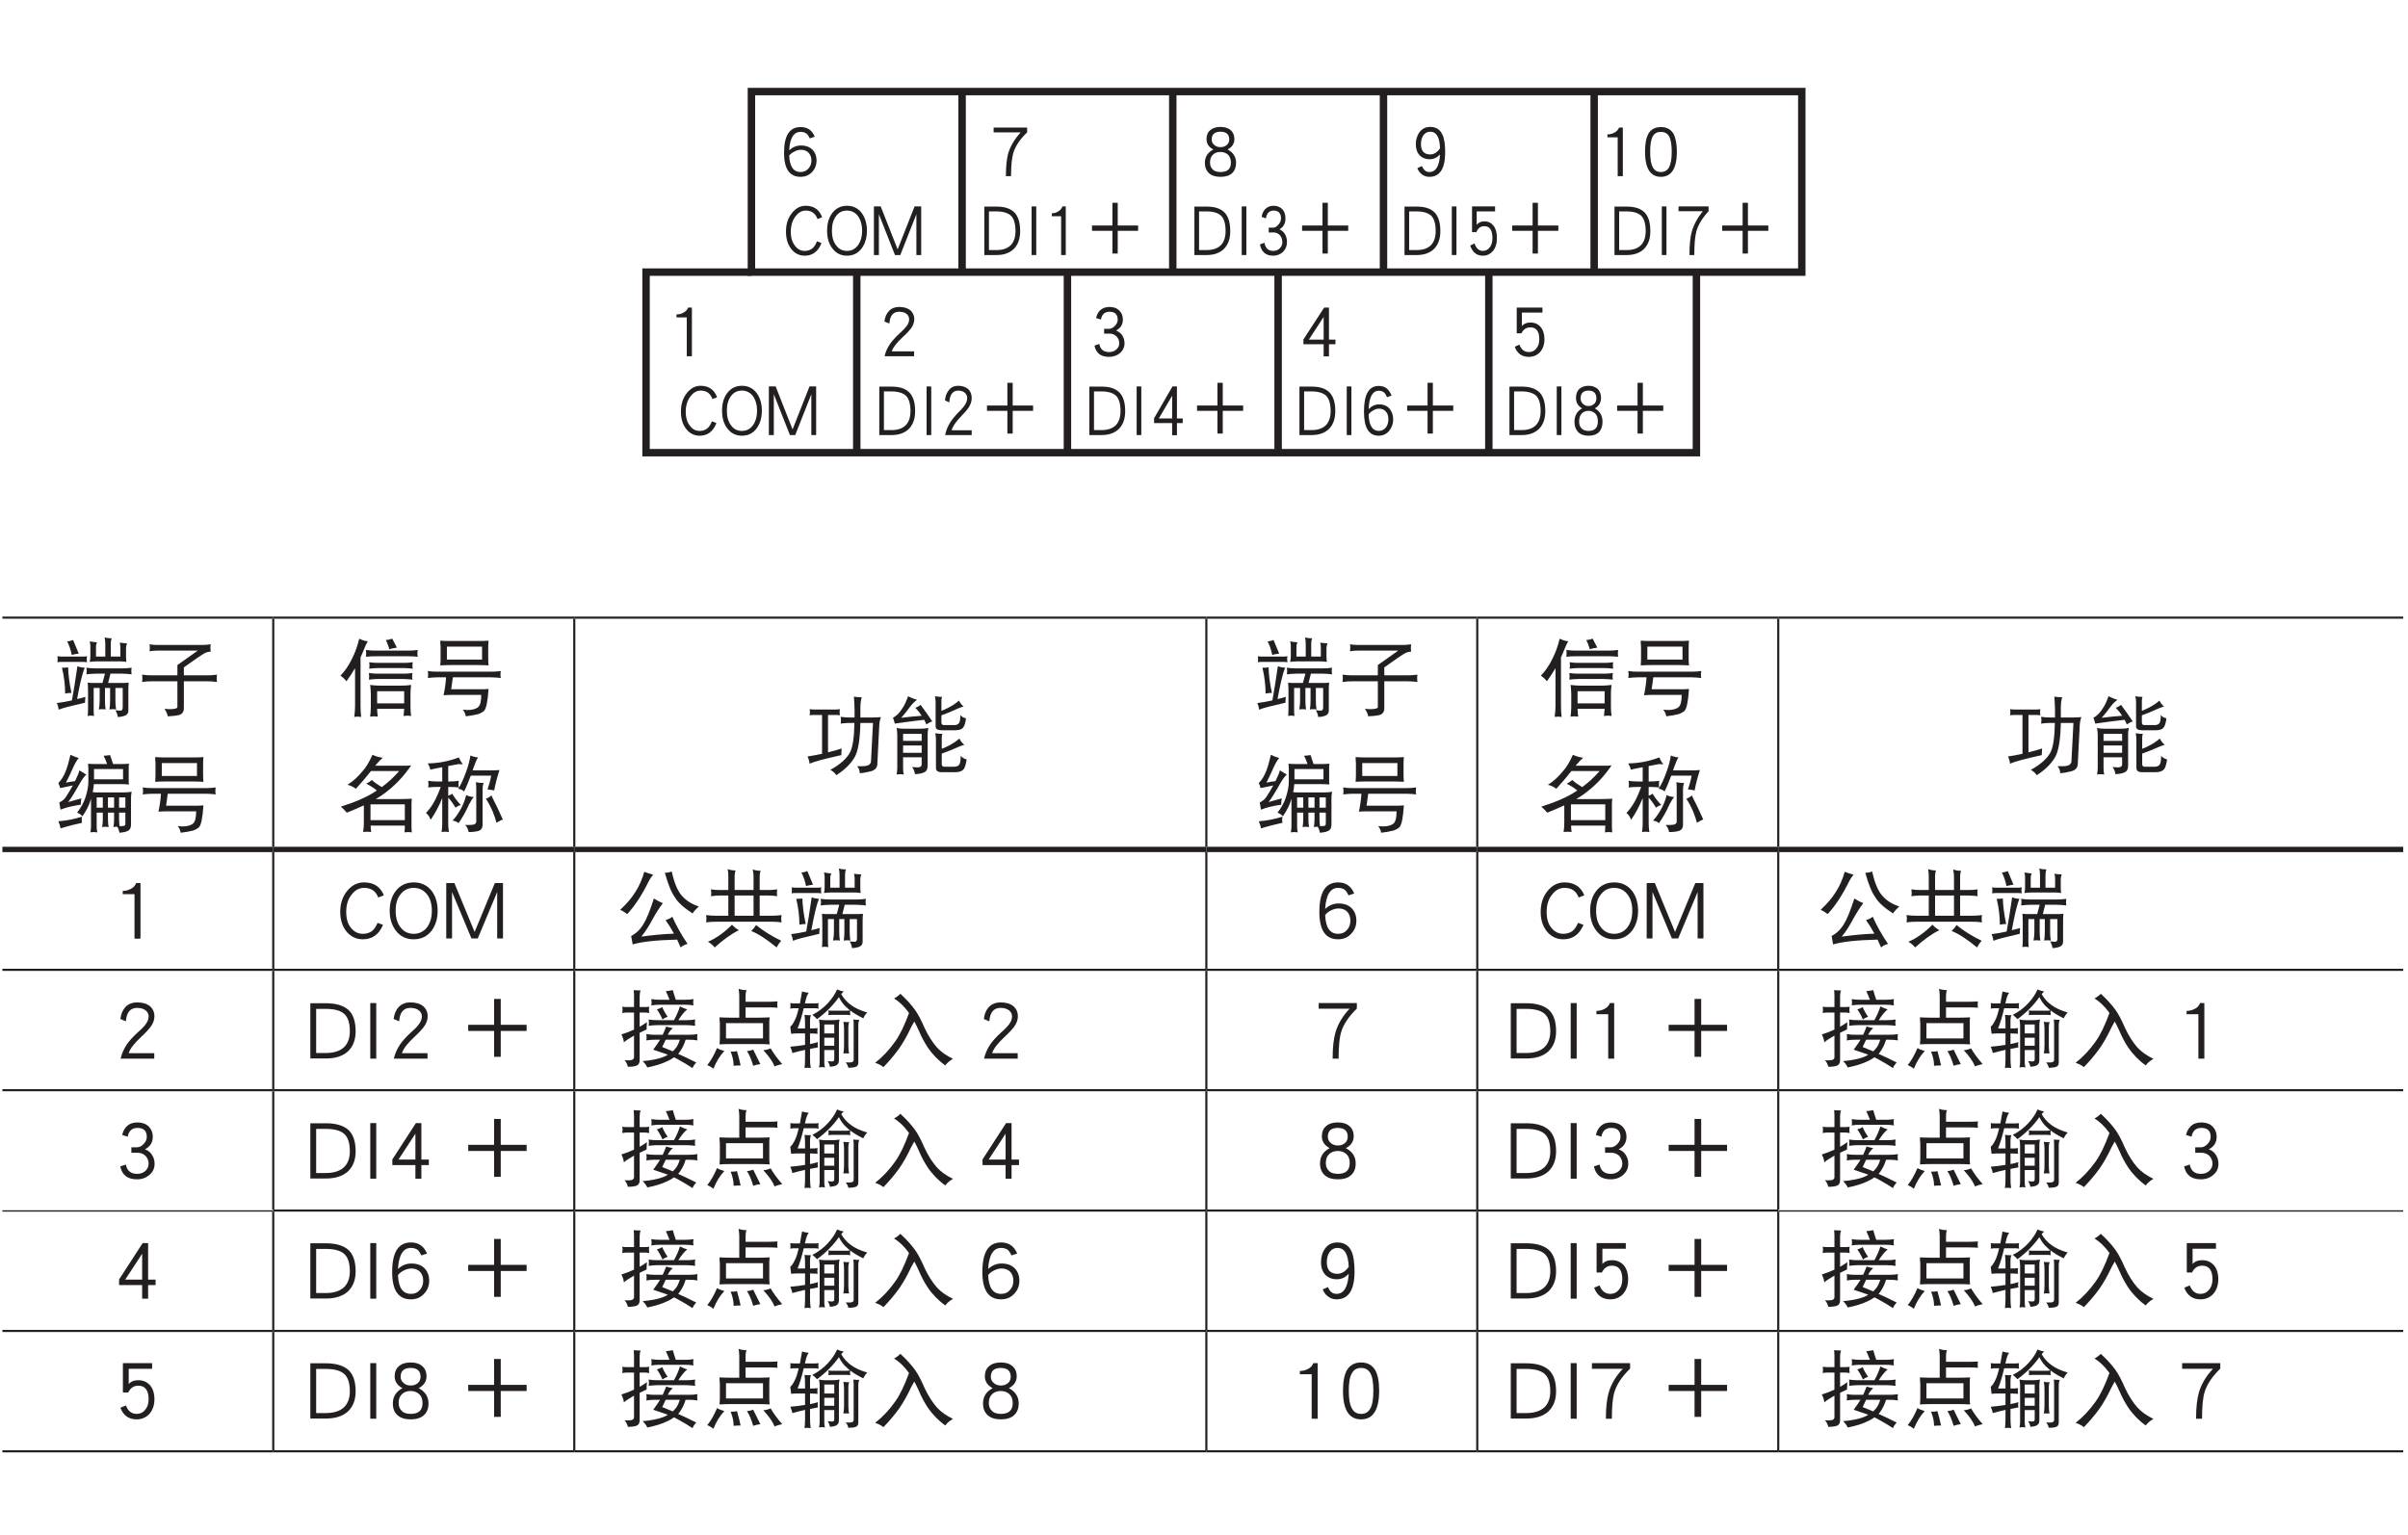 <?xml version="1.0" encoding="UTF-8"?>
<svg xmlns="http://www.w3.org/2000/svg" xmlns:xlink="http://www.w3.org/1999/xlink" width="226.77pt" height="144.57pt" viewBox="0 0 226.77 144.57" version="1.2">
<defs>
<g>
<symbol overflow="visible" id="glyph0-0">
<path style="stroke:none;" d=""/>
</symbol>
<symbol overflow="visible" id="glyph0-1">
<path style="stroke:none;" d="M 2.172 -0.062 L 2.172 -4.641 L 1.812 -4.641 C 1.734 -4.422 1.578 -4.266 1.359 -4.156 C 1.172 -4.047 0.969 -4 0.766 -4 L 0.719 -4 L 0.719 -3.719 L 1.688 -3.719 L 1.688 -0.062 Z M 2.172 -0.062 "/>
</symbol>
<symbol overflow="visible" id="glyph0-2">
<path style="stroke:none;" d="M 3.422 -2.375 C 3.422 -3.125 3.297 -3.688 3.094 -4.078 C 2.828 -4.484 2.453 -4.688 1.922 -4.688 C 1.391 -4.688 1 -4.484 0.75 -4.078 C 0.531 -3.688 0.422 -3.125 0.422 -2.375 C 0.422 -0.797 0.922 0 1.922 0 C 2.906 0 3.422 -0.797 3.422 -2.375 Z M 2.938 -2.375 C 2.938 -1.672 2.844 -1.188 2.672 -0.875 C 2.5 -0.594 2.25 -0.453 1.922 -0.453 C 1.578 -0.453 1.328 -0.594 1.172 -0.875 C 0.984 -1.188 0.906 -1.672 0.906 -2.375 C 0.906 -3.047 0.984 -3.547 1.172 -3.844 C 1.328 -4.109 1.578 -4.234 1.922 -4.234 C 2.25 -4.234 2.5 -4.109 2.672 -3.844 C 2.844 -3.547 2.938 -3.047 2.938 -2.375 Z M 2.938 -2.375 "/>
</symbol>
<symbol overflow="visible" id="glyph0-3">
<path style="stroke:none;" d="M 3.328 -1.656 C 3.328 -2.141 3.203 -2.531 2.969 -2.812 C 2.734 -3.094 2.406 -3.234 2 -3.234 C 1.641 -3.234 1.391 -3.125 1.203 -2.906 L 1.203 -4.172 L 3.141 -4.172 L 3.141 -4.641 L 0.719 -4.641 L 0.719 -2.219 L 1.156 -2.219 C 1.344 -2.594 1.625 -2.781 2 -2.781 C 2.562 -2.781 2.844 -2.406 2.844 -1.656 C 2.844 -1.266 2.734 -0.969 2.531 -0.75 C 2.359 -0.547 2.125 -0.453 1.859 -0.453 C 1.438 -0.453 1.141 -0.688 0.969 -1.156 L 0.531 -0.953 C 0.766 -0.312 1.203 0 1.859 0 C 2.266 0 2.609 -0.141 2.891 -0.422 C 3.172 -0.734 3.328 -1.141 3.328 -1.656 Z M 3.328 -1.656 "/>
</symbol>
<symbol overflow="visible" id="glyph0-4">
<path style="stroke:none;" d="M 3.453 -1.531 C 3.453 -1.953 3.328 -2.281 3.078 -2.547 C 2.812 -2.812 2.453 -2.953 1.984 -2.953 C 1.562 -2.953 1.203 -2.797 0.875 -2.5 C 0.938 -3.656 1.297 -4.234 1.953 -4.234 C 2.188 -4.234 2.375 -4.172 2.516 -4.062 C 2.625 -3.969 2.719 -3.828 2.812 -3.625 L 3.281 -3.781 C 3.031 -4.391 2.594 -4.688 1.953 -4.688 C 0.906 -4.688 0.391 -3.891 0.391 -2.266 C 0.391 -0.75 0.906 0 1.953 0 C 2.406 0 2.781 -0.172 3.078 -0.5 C 3.328 -0.797 3.453 -1.141 3.453 -1.531 Z M 2.969 -1.531 C 2.969 -1.25 2.875 -1 2.703 -0.797 C 2.5 -0.562 2.25 -0.453 1.953 -0.453 C 1.281 -0.453 0.922 -0.969 0.875 -2 C 0.984 -2.141 1.125 -2.266 1.359 -2.375 C 1.578 -2.5 1.781 -2.547 1.984 -2.547 C 2.297 -2.547 2.531 -2.453 2.719 -2.25 C 2.875 -2.078 2.969 -1.828 2.969 -1.531 Z M 2.969 -1.531 "/>
</symbol>
<symbol overflow="visible" id="glyph0-5">
<path style="stroke:none;" d="M 3.328 -3.547 C 3.328 -3.906 3.188 -4.188 2.938 -4.406 C 2.688 -4.594 2.344 -4.703 1.906 -4.703 C 1.5 -4.703 1.188 -4.578 0.953 -4.328 C 0.703 -4.078 0.562 -3.75 0.516 -3.328 L 0.984 -3.141 C 1.031 -3.875 1.328 -4.25 1.906 -4.25 C 2.219 -4.25 2.453 -4.172 2.625 -4.031 C 2.766 -3.906 2.844 -3.734 2.844 -3.547 C 2.844 -3.328 2.766 -3.125 2.625 -2.922 C 2.5 -2.75 2.266 -2.5 1.938 -2.203 C 1.547 -1.844 1.25 -1.516 1.047 -1.219 C 0.797 -0.859 0.625 -0.469 0.531 -0.062 L 3.312 -0.062 L 3.312 -0.516 L 1.203 -0.516 C 1.312 -0.875 1.672 -1.328 2.25 -1.875 C 2.609 -2.188 2.844 -2.453 3 -2.656 C 3.219 -2.953 3.328 -3.25 3.328 -3.547 Z M 3.328 -3.547 "/>
</symbol>
<symbol overflow="visible" id="glyph0-6">
<path style="stroke:none;" d="M 3.5 -4.188 L 3.5 -4.641 L 0.344 -4.641 L 0.344 -4.188 L 2.891 -4.188 C 2.312 -3.547 1.922 -2.891 1.719 -2.219 C 1.578 -1.703 1.5 -0.984 1.5 -0.062 L 1.984 -0.062 C 1.984 -1.062 2.062 -1.797 2.203 -2.266 C 2.406 -2.906 2.828 -3.547 3.5 -4.188 Z M 3.5 -4.188 "/>
</symbol>
<symbol overflow="visible" id="glyph0-7">
<path style="stroke:none;" d="M 3.391 -1.312 C 3.391 -1.875 3.125 -2.297 2.594 -2.578 C 3.016 -2.797 3.234 -3.125 3.234 -3.562 C 3.234 -3.922 3.109 -4.203 2.875 -4.406 C 2.641 -4.594 2.328 -4.703 1.922 -4.703 C 1.516 -4.703 1.188 -4.594 0.969 -4.406 C 0.719 -4.203 0.609 -3.922 0.609 -3.562 C 0.609 -3.125 0.812 -2.797 1.25 -2.578 C 0.719 -2.297 0.453 -1.875 0.453 -1.312 C 0.453 -0.906 0.578 -0.594 0.844 -0.344 C 1.094 -0.109 1.453 0 1.938 0 C 2.391 0 2.766 -0.109 3.016 -0.344 C 3.266 -0.578 3.391 -0.906 3.391 -1.312 Z M 2.75 -3.516 C 2.75 -3.312 2.672 -3.141 2.516 -3 C 2.359 -2.859 2.156 -2.797 1.922 -2.797 C 1.688 -2.797 1.5 -2.859 1.344 -3 C 1.172 -3.141 1.094 -3.312 1.094 -3.516 C 1.094 -4 1.375 -4.25 1.922 -4.25 C 2.469 -4.25 2.75 -4 2.75 -3.516 Z M 2.906 -1.344 C 2.906 -0.75 2.578 -0.453 1.938 -0.453 C 1.594 -0.453 1.328 -0.531 1.172 -0.719 C 1.016 -0.875 0.938 -1.078 0.938 -1.344 C 0.938 -1.656 1.016 -1.906 1.203 -2.078 C 1.375 -2.25 1.609 -2.344 1.906 -2.344 C 2.203 -2.344 2.453 -2.25 2.641 -2.078 C 2.812 -1.906 2.906 -1.656 2.906 -1.344 Z M 2.906 -1.344 "/>
</symbol>
<symbol overflow="visible" id="glyph0-8">
<path style="stroke:none;" d="M 3.297 -2.312 C 3.297 -3.031 3.219 -3.594 3.047 -3.953 C 2.828 -4.453 2.438 -4.703 1.891 -4.703 C 1.453 -4.703 1.125 -4.531 0.875 -4.203 C 0.656 -3.891 0.531 -3.516 0.531 -3.078 C 0.531 -2.625 0.656 -2.281 0.891 -2.031 C 1.125 -1.781 1.453 -1.656 1.844 -1.656 C 2.219 -1.656 2.531 -1.812 2.812 -2.109 C 2.75 -1 2.422 -0.453 1.797 -0.453 C 1.5 -0.453 1.266 -0.641 1.109 -1.016 L 0.672 -0.812 C 0.766 -0.594 0.891 -0.406 1.062 -0.266 C 1.266 -0.094 1.516 0 1.797 0 C 2.797 0 3.297 -0.766 3.297 -2.312 Z M 2.812 -2.688 C 2.547 -2.297 2.234 -2.109 1.891 -2.109 C 1.312 -2.109 1.016 -2.438 1.016 -3.078 C 1.016 -3.422 1.094 -3.703 1.25 -3.922 C 1.422 -4.141 1.625 -4.25 1.891 -4.25 C 2.484 -4.25 2.781 -3.719 2.812 -2.688 Z M 2.812 -2.688 "/>
</symbol>
<symbol overflow="visible" id="glyph0-9">
<path style="stroke:none;" d="M 3.344 -1.281 C 3.344 -1.562 3.266 -1.812 3.125 -2.031 C 2.984 -2.234 2.781 -2.391 2.547 -2.484 C 2.969 -2.703 3.188 -3.047 3.188 -3.5 C 3.188 -3.859 3.078 -4.156 2.844 -4.375 C 2.625 -4.594 2.312 -4.703 1.922 -4.703 C 1.578 -4.703 1.281 -4.594 1.047 -4.391 C 0.859 -4.203 0.719 -3.953 0.672 -3.656 L 1.125 -3.516 C 1.203 -4 1.484 -4.25 1.922 -4.25 C 2.438 -4.25 2.703 -4 2.703 -3.5 C 2.703 -3.297 2.609 -3.094 2.438 -2.922 C 2.25 -2.734 2.078 -2.641 1.891 -2.641 L 1.422 -2.641 L 1.422 -2.188 L 1.969 -2.188 C 2.219 -2.188 2.422 -2.094 2.594 -1.922 C 2.766 -1.75 2.844 -1.531 2.844 -1.281 C 2.844 -1.047 2.766 -0.859 2.578 -0.703 C 2.406 -0.531 2.172 -0.453 1.891 -0.453 C 1.375 -0.453 1.062 -0.703 0.969 -1.219 L 0.516 -1.062 C 0.656 -0.344 1.125 0 1.891 0 C 2.297 0 2.641 -0.125 2.922 -0.359 C 3.203 -0.609 3.344 -0.922 3.344 -1.281 Z M 3.344 -1.281 "/>
</symbol>
<symbol overflow="visible" id="glyph0-10">
<path style="stroke:none;" d="M 3.422 -1.188 L 3.422 -1.625 L 2.812 -1.625 L 2.812 -4.641 L 2.359 -4.641 L 0.406 -1.641 L 0.406 -1.188 L 2.312 -1.188 L 2.312 -0.047 L 2.812 -0.047 L 2.812 -1.188 Z M 2.312 -1.625 L 0.922 -1.625 L 2.312 -3.766 Z M 2.312 -1.625 "/>
</symbol>
<symbol overflow="visible" id="glyph1-0">
<path style="stroke:none;" d=""/>
</symbol>
<symbol overflow="visible" id="glyph1-1">
<path style="stroke:none;" d="M 3.75 -2.312 C 3.75 -3.141 3.562 -3.734 3.172 -4.109 C 2.812 -4.453 2.266 -4.625 1.531 -4.625 L 0.375 -4.625 L 0.375 -0.062 L 1.531 -0.062 C 2.234 -0.062 2.781 -0.266 3.172 -0.656 C 3.562 -1.062 3.75 -1.609 3.75 -2.312 Z M 3.312 -2.312 C 3.312 -1.766 3.172 -1.328 2.891 -1.016 C 2.578 -0.688 2.125 -0.531 1.531 -0.531 L 0.812 -0.531 L 0.812 -4.172 L 1.531 -4.172 C 2.172 -4.172 2.625 -4.016 2.906 -3.75 C 3.172 -3.469 3.312 -2.984 3.312 -2.312 Z M 3.312 -2.312 "/>
</symbol>
<symbol overflow="visible" id="glyph1-2">
<path style="stroke:none;" d="M 1.266 -0.062 L 1.266 -4.641 L 0.828 -4.641 L 0.828 -0.062 Z M 1.266 -0.062 "/>
</symbol>
<symbol overflow="visible" id="glyph1-3">
<path style="stroke:none;" d="M 3.141 -4.188 L 3.141 -4.641 L 0.312 -4.641 L 0.312 -4.188 L 2.594 -4.188 C 2.078 -3.547 1.734 -2.891 1.547 -2.219 C 1.406 -1.703 1.344 -0.984 1.344 -0.062 L 1.797 -0.062 C 1.797 -1.062 1.859 -1.797 1.984 -2.266 C 2.156 -2.906 2.547 -3.547 3.141 -4.188 Z M 3.141 -4.188 "/>
</symbol>
<symbol overflow="visible" id="glyph1-4">
<path style="stroke:none;" d="M 5.312 -2.344 L 5.312 -2.844 L 3.391 -2.844 L 3.391 -4.984 L 2.891 -4.984 L 2.891 -2.844 L 0.969 -2.844 L 0.969 -2.344 L 2.891 -2.344 L 2.891 -0.203 L 3.391 -0.203 L 3.391 -2.344 Z M 5.312 -2.344 "/>
</symbol>
<symbol overflow="visible" id="glyph1-5">
<path style="stroke:none;" d="M 3.047 -1.312 C 3.047 -1.875 2.812 -2.297 2.328 -2.578 C 2.719 -2.797 2.906 -3.125 2.906 -3.562 C 2.906 -3.922 2.797 -4.203 2.594 -4.406 C 2.375 -4.594 2.094 -4.703 1.734 -4.703 C 1.359 -4.703 1.078 -4.594 0.859 -4.406 C 0.656 -4.203 0.547 -3.922 0.547 -3.562 C 0.547 -3.125 0.734 -2.797 1.125 -2.578 C 0.641 -2.297 0.406 -1.875 0.406 -1.312 C 0.406 -0.906 0.516 -0.594 0.75 -0.344 C 0.984 -0.109 1.312 0 1.734 0 C 2.156 0 2.484 -0.109 2.719 -0.344 C 2.938 -0.578 3.047 -0.906 3.047 -1.312 Z M 2.469 -3.516 C 2.469 -3.312 2.406 -3.141 2.266 -3 C 2.109 -2.859 1.938 -2.797 1.734 -2.797 C 1.516 -2.797 1.344 -2.859 1.203 -3 C 1.062 -3.141 0.984 -3.312 0.984 -3.516 C 0.984 -4 1.234 -4.25 1.734 -4.25 C 2.219 -4.25 2.469 -4 2.469 -3.516 Z M 2.609 -1.344 C 2.609 -0.75 2.312 -0.453 1.734 -0.453 C 1.438 -0.453 1.203 -0.531 1.047 -0.719 C 0.906 -0.875 0.844 -1.078 0.844 -1.344 C 0.844 -1.656 0.922 -1.906 1.078 -2.078 C 1.234 -2.25 1.453 -2.344 1.719 -2.344 C 1.984 -2.344 2.203 -2.25 2.375 -2.078 C 2.531 -1.906 2.609 -1.656 2.609 -1.344 Z M 2.609 -1.344 "/>
</symbol>
<symbol overflow="visible" id="glyph1-6">
<path style="stroke:none;" d="M 2.984 -3.547 C 2.984 -3.906 2.875 -4.188 2.641 -4.406 C 2.406 -4.594 2.109 -4.703 1.719 -4.703 C 1.344 -4.703 1.062 -4.578 0.859 -4.328 C 0.641 -4.078 0.5 -3.75 0.469 -3.328 L 0.875 -3.141 C 0.922 -3.875 1.203 -4.25 1.719 -4.25 C 1.984 -4.25 2.203 -4.172 2.359 -4.031 C 2.484 -3.906 2.562 -3.734 2.562 -3.547 C 2.562 -3.328 2.484 -3.125 2.359 -2.922 C 2.25 -2.75 2.047 -2.5 1.734 -2.203 C 1.391 -1.844 1.125 -1.516 0.938 -1.219 C 0.719 -0.859 0.562 -0.469 0.484 -0.062 L 2.984 -0.062 L 2.984 -0.516 L 1.094 -0.516 C 1.188 -0.875 1.5 -1.328 2.031 -1.875 C 2.344 -2.188 2.562 -2.453 2.703 -2.656 C 2.891 -2.953 2.984 -3.25 2.984 -3.547 Z M 2.984 -3.547 "/>
</symbol>
<symbol overflow="visible" id="glyph1-7">
<path style="stroke:none;" d="M 1.953 -0.062 L 1.953 -4.641 L 1.641 -4.641 C 1.562 -4.422 1.422 -4.266 1.219 -4.156 C 1.047 -4.047 0.875 -4 0.688 -4 L 0.641 -4 L 0.641 -3.719 L 1.516 -3.719 L 1.516 -0.062 Z M 1.953 -0.062 "/>
</symbol>
<symbol overflow="visible" id="glyph1-8">
<path style="stroke:none;" d="M 3 -1.281 C 3 -1.562 2.938 -1.812 2.812 -2.031 C 2.688 -2.234 2.5 -2.391 2.297 -2.484 C 2.672 -2.703 2.859 -3.047 2.859 -3.5 C 2.859 -3.859 2.766 -4.156 2.562 -4.375 C 2.359 -4.594 2.078 -4.703 1.734 -4.703 C 1.406 -4.703 1.156 -4.594 0.953 -4.391 C 0.766 -4.203 0.656 -3.953 0.609 -3.656 L 1.016 -3.516 C 1.094 -4 1.328 -4.25 1.734 -4.25 C 2.203 -4.25 2.438 -4 2.438 -3.5 C 2.438 -3.297 2.344 -3.094 2.188 -2.922 C 2.031 -2.734 1.859 -2.641 1.703 -2.641 L 1.281 -2.641 L 1.281 -2.188 L 1.766 -2.188 C 1.984 -2.188 2.172 -2.094 2.344 -1.922 C 2.484 -1.75 2.562 -1.531 2.562 -1.281 C 2.562 -1.047 2.484 -0.859 2.328 -0.703 C 2.156 -0.531 1.953 -0.453 1.703 -0.453 C 1.234 -0.453 0.969 -0.703 0.875 -1.219 L 0.453 -1.062 C 0.594 -0.344 1.016 0 1.703 0 C 2.062 0 2.375 -0.125 2.625 -0.359 C 2.875 -0.609 3 -0.922 3 -1.281 Z M 3 -1.281 "/>
</symbol>
<symbol overflow="visible" id="glyph1-9">
<path style="stroke:none;" d="M 2.984 -1.656 C 2.984 -2.141 2.891 -2.531 2.672 -2.812 C 2.453 -3.094 2.172 -3.234 1.797 -3.234 C 1.484 -3.234 1.25 -3.125 1.078 -2.906 L 1.078 -4.172 L 2.812 -4.172 L 2.812 -4.641 L 0.641 -4.641 L 0.641 -2.219 L 1.047 -2.219 C 1.203 -2.594 1.453 -2.781 1.797 -2.781 C 2.312 -2.781 2.562 -2.406 2.562 -1.656 C 2.562 -1.266 2.469 -0.969 2.281 -0.75 C 2.109 -0.547 1.906 -0.453 1.672 -0.453 C 1.297 -0.453 1.031 -0.688 0.875 -1.156 L 0.469 -0.953 C 0.688 -0.312 1.078 0 1.672 0 C 2.031 0 2.344 -0.141 2.594 -0.422 C 2.859 -0.734 2.984 -1.141 2.984 -1.656 Z M 2.984 -1.656 "/>
</symbol>
<symbol overflow="visible" id="glyph1-10">
<path style="stroke:none;" d="M 3.078 -1.188 L 3.078 -1.625 L 2.531 -1.625 L 2.531 -4.641 L 2.109 -4.641 L 0.375 -1.641 L 0.375 -1.188 L 2.078 -1.188 L 2.078 -0.047 L 2.531 -0.047 L 2.531 -1.188 Z M 2.078 -1.625 L 0.828 -1.625 L 2.078 -3.766 Z M 2.078 -1.625 "/>
</symbol>
<symbol overflow="visible" id="glyph1-11">
<path style="stroke:none;" d="M 3.109 -1.531 C 3.109 -1.953 2.984 -2.281 2.766 -2.547 C 2.531 -2.812 2.203 -2.953 1.781 -2.953 C 1.406 -2.953 1.078 -2.797 0.797 -2.5 C 0.844 -3.656 1.172 -4.234 1.75 -4.234 C 1.969 -4.234 2.141 -4.172 2.266 -4.062 C 2.359 -3.969 2.438 -3.828 2.531 -3.625 L 2.953 -3.781 C 2.719 -4.391 2.328 -4.688 1.75 -4.688 C 0.812 -4.688 0.359 -3.891 0.359 -2.266 C 0.359 -0.75 0.812 0 1.75 0 C 2.172 0 2.5 -0.172 2.766 -0.5 C 2.984 -0.797 3.109 -1.141 3.109 -1.531 Z M 2.656 -1.531 C 2.656 -1.25 2.578 -1 2.438 -0.797 C 2.25 -0.562 2.031 -0.453 1.75 -0.453 C 1.156 -0.453 0.828 -0.969 0.797 -2 C 0.875 -2.141 1.016 -2.266 1.219 -2.375 C 1.406 -2.5 1.609 -2.547 1.781 -2.547 C 2.062 -2.547 2.281 -2.453 2.438 -2.25 C 2.594 -2.078 2.656 -1.828 2.656 -1.531 Z M 2.656 -1.531 "/>
</symbol>
<symbol overflow="visible" id="glyph2-0">
<path style="stroke:none;" d=""/>
</symbol>
<symbol overflow="visible" id="glyph2-1">
<path style="stroke:none;" d="M 3.672 -3.625 C 3.406 -4.344 2.875 -4.703 2.125 -4.703 C 1.609 -4.703 1.172 -4.469 0.812 -4 C 0.438 -3.531 0.266 -2.953 0.266 -2.266 C 0.266 -1.578 0.438 -1.031 0.781 -0.609 C 1.109 -0.203 1.531 0 2.031 0 C 2.766 0 3.297 -0.391 3.609 -1.188 L 3.188 -1.359 C 3.062 -1.047 2.922 -0.828 2.75 -0.688 C 2.562 -0.531 2.312 -0.453 2.031 -0.453 C 1.672 -0.453 1.375 -0.594 1.141 -0.906 C 0.859 -1.234 0.719 -1.688 0.719 -2.266 C 0.719 -2.844 0.875 -3.344 1.172 -3.719 C 1.438 -4.062 1.75 -4.25 2.125 -4.25 C 2.672 -4.25 3.047 -3.984 3.234 -3.453 Z M 3.672 -3.625 "/>
</symbol>
<symbol overflow="visible" id="glyph2-2">
<path style="stroke:none;" d="M 4.016 -2.359 C 4.016 -3.031 3.844 -3.578 3.531 -4.016 C 3.188 -4.469 2.719 -4.703 2.141 -4.703 C 1.562 -4.703 1.094 -4.469 0.75 -4.016 C 0.422 -3.578 0.266 -3.031 0.266 -2.359 C 0.266 -1.688 0.422 -1.125 0.75 -0.703 C 1.094 -0.234 1.562 0 2.141 0 C 2.719 0 3.188 -0.234 3.531 -0.703 C 3.844 -1.125 4.016 -1.688 4.016 -2.359 Z M 3.562 -2.359 C 3.562 -1.781 3.422 -1.328 3.172 -0.984 C 2.906 -0.625 2.562 -0.453 2.141 -0.453 C 1.703 -0.453 1.359 -0.625 1.109 -0.984 C 0.844 -1.328 0.719 -1.781 0.719 -2.359 C 0.719 -2.922 0.844 -3.375 1.109 -3.734 C 1.359 -4.078 1.703 -4.25 2.141 -4.25 C 2.562 -4.25 2.906 -4.078 3.172 -3.734 C 3.422 -3.375 3.562 -2.922 3.562 -2.359 Z M 3.562 -2.359 "/>
</symbol>
<symbol overflow="visible" id="glyph2-3">
<path style="stroke:none;" d="M 4.844 -0.062 L 4.844 -4.641 L 4.219 -4.641 L 2.625 -0.594 L 1.031 -4.641 L 0.391 -4.641 L 0.391 -0.062 L 0.859 -0.062 L 0.859 -3.906 L 2.375 -0.062 L 2.875 -0.062 L 4.391 -3.906 L 4.391 -0.062 Z M 4.844 -0.062 "/>
</symbol>
<symbol overflow="visible" id="glyph3-0">
<path style="stroke:none;" d=""/>
</symbol>
<symbol overflow="visible" id="glyph3-1">
<path style="stroke:none;" d="M 1.922 -6.422 C 1.719 -6.344 1.531 -6.297 1.359 -6.297 C 1.531 -5.969 1.688 -5.547 1.797 -5.016 C 1.984 -5.078 2.219 -5.109 2.453 -5.141 Z M 0.438 -4.891 C 0.453 -4.797 0.469 -4.703 0.469 -4.609 C 0.469 -4.516 0.453 -4.438 0.438 -4.328 C 0.562 -4.344 0.672 -4.359 0.812 -4.359 L 2.859 -4.359 C 2.984 -4.359 3.109 -4.344 3.234 -4.328 C 3.219 -4.438 3.203 -4.516 3.203 -4.609 C 3.203 -4.703 3.219 -4.797 3.234 -4.891 C 3.109 -4.875 2.984 -4.859 2.859 -4.859 L 0.812 -4.859 C 0.672 -4.859 0.562 -4.875 0.438 -4.891 Z M 1.453 -3.844 C 1.281 -3.812 1.078 -3.812 0.875 -3.812 C 1.078 -2.953 1.172 -2.141 1.172 -1.375 C 1.375 -1.422 1.578 -1.438 1.766 -1.438 C 1.578 -2.328 1.469 -3.141 1.453 -3.844 Z M 2.328 -3.953 C 2.141 -2.656 1.969 -1.578 1.812 -0.734 C 1.359 -0.625 0.891 -0.547 0.391 -0.484 C 0.5 -0.234 0.547 -0.031 0.562 0.141 C 0.922 -0.016 1.75 -0.219 3.047 -0.516 C 3.047 -0.609 3.047 -0.797 3.078 -1.062 C 2.828 -0.984 2.562 -0.922 2.297 -0.859 C 2.547 -2.219 2.766 -3.219 3.016 -3.812 C 2.734 -3.828 2.516 -3.875 2.328 -3.953 Z M 4.891 -6.672 C 4.922 -6.469 4.953 -6.266 4.953 -6.078 L 4.953 -4.859 L 4.078 -4.859 L 4.078 -5.828 C 4.078 -5.953 4.109 -6.078 4.172 -6.203 C 3.922 -6.219 3.688 -6.25 3.484 -6.297 C 3.516 -6.156 3.547 -6.031 3.547 -5.891 L 3.547 -4.844 C 3.547 -4.672 3.516 -4.516 3.484 -4.359 C 3.672 -4.375 3.844 -4.406 4.047 -4.406 L 6.469 -4.406 C 6.625 -4.406 6.781 -4.375 6.938 -4.359 C 6.922 -4.531 6.906 -4.688 6.906 -4.859 L 6.906 -5.641 C 6.906 -5.812 6.938 -5.969 7 -6.109 C 6.719 -6.125 6.5 -6.141 6.312 -6.172 C 6.344 -6.031 6.375 -5.891 6.375 -5.766 L 6.375 -4.859 L 5.469 -4.859 L 5.469 -6.078 C 5.469 -6.281 5.5 -6.453 5.562 -6.578 C 5.297 -6.578 5.078 -6.609 4.891 -6.672 Z M 3.172 -3.812 C 3.188 -3.703 3.203 -3.594 3.203 -3.5 C 3.203 -3.391 3.188 -3.281 3.172 -3.188 C 3.453 -3.219 3.75 -3.25 4.047 -3.25 L 4.922 -3.25 L 4.688 -2.375 L 3.891 -2.375 C 3.688 -2.375 3.484 -2.375 3.297 -2.406 C 3.312 -2.141 3.328 -1.859 3.328 -1.594 L 3.328 0.141 C 3.328 0.344 3.312 0.547 3.297 0.734 C 3.391 0.719 3.484 0.703 3.578 0.703 C 3.672 0.703 3.781 0.719 3.891 0.734 C 3.859 0.547 3.859 0.344 3.859 0.141 L 3.859 -1.906 L 4.422 -1.906 L 4.422 -0.688 C 4.422 -0.422 4.391 -0.156 4.344 0.125 C 4.453 0.094 4.562 0.094 4.656 0.094 C 4.766 0.094 4.875 0.094 4.984 0.125 C 4.938 -0.156 4.922 -0.422 4.922 -0.688 L 4.922 -1.906 L 5.406 -1.906 L 5.406 -0.688 C 5.406 -0.422 5.391 -0.156 5.344 0.125 C 5.453 0.094 5.547 0.094 5.656 0.094 C 5.766 0.094 5.859 0.094 5.969 0.125 C 5.922 -0.156 5.906 -0.422 5.906 -0.688 L 5.906 -1.906 L 6.594 -1.906 L 6.594 -0.078 C 6.594 0.141 6.516 0.234 6.375 0.234 C 6.25 0.234 6.094 0.219 5.906 0.203 C 6.047 0.438 6.109 0.641 6.125 0.828 C 6.359 0.828 6.594 0.781 6.812 0.703 C 7.016 0.609 7.125 0.469 7.125 0.234 L 7.125 -1.594 C 7.125 -1.859 7.125 -2.141 7.156 -2.406 C 6.953 -2.375 6.75 -2.375 6.562 -2.375 L 5.219 -2.375 L 5.438 -3.25 L 6.562 -3.25 C 6.859 -3.25 7.141 -3.219 7.438 -3.188 C 7.406 -3.281 7.406 -3.391 7.406 -3.5 C 7.406 -3.594 7.406 -3.703 7.438 -3.812 C 7.141 -3.766 6.859 -3.75 6.562 -3.75 L 4.047 -3.75 C 3.75 -3.75 3.453 -3.766 3.172 -3.812 Z M 3.172 -3.812 "/>
</symbol>
<symbol overflow="visible" id="glyph3-2">
<path style="stroke:none;" d="M 1.141 -6.016 C 1.156 -5.906 1.172 -5.797 1.172 -5.703 C 1.172 -5.594 1.156 -5.469 1.141 -5.359 C 1.391 -5.406 1.641 -5.422 1.891 -5.422 L 5.688 -5.422 L 3.766 -4.062 L 3.766 -3.094 L 1.391 -3.094 C 1.078 -3.094 0.75 -3.109 0.438 -3.156 C 0.453 -3.031 0.469 -2.922 0.469 -2.812 C 0.469 -2.688 0.453 -2.578 0.438 -2.469 C 0.75 -2.516 1.078 -2.531 1.391 -2.531 L 3.766 -2.531 L 3.766 -0.109 C 3.766 0.031 3.5 0.094 3.016 0.094 C 2.906 0.094 2.75 0.078 2.547 0.062 C 2.719 0.312 2.828 0.547 2.859 0.766 C 3.547 0.734 3.969 0.672 4.109 0.562 C 4.281 0.453 4.375 0.266 4.375 0.031 L 4.375 -2.531 L 6.531 -2.531 C 6.859 -2.531 7.172 -2.516 7.5 -2.469 C 7.469 -2.578 7.469 -2.688 7.469 -2.812 C 7.469 -2.922 7.469 -3.031 7.5 -3.156 C 7.172 -3.109 6.859 -3.094 6.531 -3.094 L 4.375 -3.094 L 4.375 -3.844 C 5.469 -4.625 6.125 -5.078 6.328 -5.172 C 6.484 -5.266 6.672 -5.312 6.906 -5.328 C 6.891 -5.453 6.875 -5.578 6.875 -5.703 C 6.875 -5.797 6.891 -5.906 6.906 -6.016 C 6.609 -5.969 6.312 -5.953 6.031 -5.953 L 1.891 -5.953 C 1.641 -5.953 1.391 -5.969 1.141 -6.016 Z M 1.141 -6.016 "/>
</symbol>
<symbol overflow="visible" id="glyph3-3">
<path style="stroke:none;" d="M 1.672 -6.578 C 1.531 -5.953 1.391 -5.469 1.25 -5.094 C 1.047 -4.562 0.797 -4.172 0.531 -3.922 C 0.609 -3.766 0.656 -3.594 0.703 -3.438 C 1.078 -3.516 1.469 -3.609 1.891 -3.688 C 1.734 -3.391 1.516 -3.031 1.266 -2.641 C 1.109 -2.391 0.891 -2.203 0.625 -2.094 L 0.734 -1.406 C 1.266 -1.625 1.891 -1.766 2.641 -1.875 C 2.641 -2.078 2.656 -2.266 2.703 -2.469 L 1.453 -2.125 C 1.688 -2.406 2.078 -3.031 2.641 -4.031 C 2.844 -4.359 3.016 -4.594 3.172 -4.703 L 2.516 -5.109 C 2.469 -4.891 2.328 -4.547 2.109 -4.109 L 2.109 -4.094 C 1.875 -4.062 1.578 -4.031 1.25 -3.953 C 1.5 -4.453 1.734 -4.922 1.938 -5.406 C 2.109 -5.781 2.281 -6.078 2.453 -6.266 C 2.188 -6.344 1.922 -6.453 1.672 -6.578 Z M 2.766 -0.75 C 2.094 -0.531 1.344 -0.375 0.531 -0.312 C 0.625 -0.109 0.703 0.125 0.734 0.359 C 1.375 0.156 2.062 -0.016 2.766 -0.172 C 2.734 -0.266 2.734 -0.344 2.734 -0.453 C 2.734 -0.547 2.734 -0.641 2.766 -0.75 Z M 5.406 -6.547 C 5.203 -6.516 4.984 -6.5 4.797 -6.484 C 4.906 -6.266 5.016 -6.016 5.125 -5.703 L 4.078 -5.703 C 3.812 -5.703 3.562 -5.719 3.328 -5.734 C 3.344 -5.562 3.359 -5.375 3.359 -5.203 L 3.359 -4.031 C 3.359 -3.625 3.266 -3.141 3.094 -2.594 C 2.938 -2.094 2.672 -1.609 2.297 -1.125 C 2.5 -1.047 2.672 -0.938 2.797 -0.781 C 3.172 -1.312 3.453 -1.859 3.609 -2.438 L 3.609 0.172 C 3.609 0.359 3.578 0.547 3.547 0.734 C 3.641 0.719 3.75 0.703 3.859 0.703 C 3.969 0.703 4.078 0.719 4.203 0.734 C 4.156 0.547 4.141 0.359 4.141 0.172 L 4.141 -1.125 L 4.719 -1.125 L 4.719 -0.516 C 4.719 -0.25 4.703 -0.016 4.656 0.234 C 4.75 0.219 4.859 0.203 4.953 0.203 C 5.047 0.203 5.141 0.219 5.266 0.234 C 5.219 -0.016 5.203 -0.25 5.203 -0.516 L 5.203 -1.125 L 5.781 -1.125 L 5.781 -0.516 C 5.781 -0.25 5.766 -0.016 5.719 0.234 C 5.812 0.219 5.906 0.203 6 0.203 C 6.016 0.203 6.047 0.203 6.078 0.203 C 6.188 0.359 6.25 0.547 6.281 0.766 C 6.766 0.734 7.078 0.641 7.219 0.484 C 7.312 0.406 7.375 0.234 7.375 -0.047 L 7.375 -2.5 C 7.375 -2.688 7.391 -2.891 7.438 -3.094 C 7.172 -3.047 6.906 -3.031 6.656 -3.031 L 4.266 -3.031 C 4.094 -3.031 3.922 -3.031 3.766 -3.062 C 3.828 -3.312 3.859 -3.562 3.875 -3.812 L 6.438 -3.812 C 6.688 -3.812 6.938 -3.797 7.188 -3.781 C 7.156 -3.906 7.156 -4.047 7.156 -4.188 L 7.156 -5.328 C 7.156 -5.453 7.156 -5.594 7.188 -5.734 C 6.938 -5.719 6.688 -5.703 6.438 -5.703 L 5.688 -5.703 C 5.594 -6.016 5.484 -6.281 5.406 -6.547 Z M 6.25 -1.125 L 6.844 -1.125 L 6.844 -0.172 C 6.844 -0.047 6.828 0.047 6.797 0.078 C 6.734 0.125 6.641 0.141 6.5 0.141 L 6.297 0.141 C 6.266 -0.078 6.25 -0.281 6.25 -0.516 Z M 4.141 -1.594 L 4.141 -2.562 L 4.719 -2.562 L 4.719 -1.594 Z M 5.203 -2.562 L 5.781 -2.562 L 5.781 -1.594 L 5.203 -1.594 Z M 6.25 -2.562 L 6.844 -2.562 L 6.844 -1.594 L 6.25 -1.594 Z M 6.625 -5.234 L 6.625 -4.266 L 3.891 -4.266 L 3.891 -5.234 Z M 6.625 -5.234 "/>
</symbol>
<symbol overflow="visible" id="glyph3-4">
<path style="stroke:none;" d="M 1.672 -6.359 C 1.672 -6.172 1.688 -5.984 1.703 -5.797 L 1.703 -4.641 C 1.703 -4.438 1.688 -4.234 1.672 -4.031 C 2.016 -4.047 2.359 -4.062 2.703 -4.062 L 5.203 -4.062 C 5.531 -4.062 5.875 -4.047 6.219 -4.031 C 6.203 -4.234 6.188 -4.438 6.188 -4.641 L 6.188 -5.797 C 6.188 -5.984 6.203 -6.172 6.219 -6.359 C 5.875 -6.328 5.531 -6.328 5.203 -6.328 L 2.703 -6.328 C 2.359 -6.328 2.016 -6.328 1.672 -6.359 Z M 5.609 -4.578 L 2.297 -4.578 L 2.297 -5.797 L 5.609 -5.797 Z M 0.5 -3.5 C 0.516 -3.375 0.531 -3.266 0.531 -3.156 C 0.531 -3.047 0.516 -2.938 0.5 -2.844 C 0.797 -2.875 1.094 -2.906 1.391 -2.906 L 2.219 -2.906 C 2.188 -2.375 2.109 -1.812 1.984 -1.219 C 2.219 -1.234 2.469 -1.25 2.703 -1.25 L 5.531 -1.25 C 5.531 -0.656 5.438 -0.266 5.234 -0.094 C 5 0.094 4.656 0.172 4.234 0.172 C 4.141 0.172 4 0.156 3.797 0.141 C 3.953 0.328 4.047 0.547 4.078 0.766 C 4.484 0.719 4.875 0.656 5.234 0.562 C 5.469 0.484 5.656 0.375 5.781 0.266 C 6 0.078 6.141 -0.625 6.219 -1.812 C 6.031 -1.797 5.828 -1.781 5.641 -1.781 L 2.703 -1.781 L 2.859 -2.906 L 6.469 -2.906 C 6.766 -2.906 7.062 -2.875 7.375 -2.844 C 7.344 -2.938 7.344 -3.047 7.344 -3.156 C 7.344 -3.266 7.344 -3.375 7.375 -3.5 C 7.062 -3.453 6.766 -3.438 6.469 -3.438 L 1.391 -3.438 C 1.094 -3.438 0.797 -3.453 0.5 -3.5 Z M 0.5 -3.5 "/>
</symbol>
<symbol overflow="visible" id="glyph3-5">
<path style="stroke:none;" d="M 2.016 -6.547 C 1.859 -5.875 1.641 -5.25 1.344 -4.672 C 1.047 -4.047 0.672 -3.5 0.25 -3.062 C 0.5 -2.891 0.688 -2.703 0.812 -2.531 C 1.094 -2.922 1.359 -3.328 1.625 -3.766 L 1.625 -0.203 C 1.625 0.141 1.594 0.484 1.547 0.828 C 1.656 0.812 1.75 0.797 1.859 0.797 C 1.969 0.797 2.094 0.812 2.203 0.828 C 2.156 0.484 2.141 0.141 2.141 -0.203 L 2.141 -4.781 C 2.266 -5.047 2.375 -5.328 2.5 -5.625 C 2.609 -5.906 2.719 -6.141 2.828 -6.297 C 2.547 -6.328 2.266 -6.422 2.016 -6.547 Z M 5.125 -6.547 C 4.906 -6.469 4.688 -6.422 4.516 -6.422 C 4.641 -6.203 4.75 -5.906 4.859 -5.547 C 5.062 -5.625 5.312 -5.672 5.562 -5.703 Z M 2.641 -5.484 C 2.656 -5.375 2.672 -5.266 2.672 -5.141 C 2.672 -5.031 2.656 -4.938 2.641 -4.844 C 2.938 -4.875 3.25 -4.891 3.547 -4.891 L 6.625 -4.891 C 6.922 -4.891 7.234 -4.875 7.531 -4.844 C 7.5 -4.938 7.5 -5.031 7.5 -5.141 C 7.5 -5.266 7.5 -5.375 7.531 -5.484 C 7.234 -5.438 6.922 -5.422 6.625 -5.422 L 3.547 -5.422 C 3.25 -5.422 2.938 -5.438 2.641 -5.484 Z M 2.953 -4.328 C 2.969 -4.234 2.984 -4.125 2.984 -4.031 C 2.984 -3.906 2.969 -3.812 2.953 -3.719 C 3.25 -3.75 3.531 -3.781 3.828 -3.781 L 6.188 -3.781 C 6.484 -3.781 6.766 -3.75 7.062 -3.719 C 7.031 -3.812 7.031 -3.906 7.031 -4.031 C 7.031 -4.125 7.031 -4.234 7.062 -4.328 C 6.766 -4.281 6.484 -4.266 6.188 -4.266 L 3.828 -4.266 C 3.531 -4.266 3.25 -4.281 2.953 -4.328 Z M 2.922 -3.312 C 2.938 -3.203 2.953 -3.094 2.953 -3 C 2.953 -2.891 2.938 -2.781 2.922 -2.688 C 3.219 -2.719 3.5 -2.75 3.797 -2.75 L 6.156 -2.75 C 6.453 -2.75 6.734 -2.719 7.031 -2.688 C 7 -2.781 7 -2.891 7 -3 C 7 -3.094 7 -3.203 7.031 -3.312 C 6.734 -3.266 6.453 -3.25 6.156 -3.25 L 3.797 -3.25 C 3.5 -3.25 3.219 -3.266 2.922 -3.312 Z M 3.047 -2.188 C 3.078 -1.906 3.109 -1.625 3.109 -1.344 L 3.109 -0.109 C 3.109 0.203 3.078 0.5 3.047 0.797 C 3.219 0.781 3.328 0.766 3.391 0.766 C 3.453 0.766 3.562 0.781 3.766 0.797 C 3.734 0.562 3.703 0.312 3.703 0.062 L 6.25 0.062 C 6.234 0.281 6.219 0.5 6.188 0.734 C 6.375 0.719 6.5 0.703 6.562 0.703 C 6.609 0.703 6.734 0.719 6.906 0.734 C 6.859 0.438 6.844 0.141 6.844 -0.172 L 6.844 -1.344 C 6.844 -1.625 6.859 -1.906 6.906 -2.188 C 6.594 -2.141 6.281 -2.125 5.969 -2.125 L 3.984 -2.125 C 3.672 -2.125 3.359 -2.141 3.047 -2.188 Z M 3.703 -0.453 L 3.703 -1.594 L 6.25 -1.594 L 6.25 -0.453 Z M 3.703 -0.453 "/>
</symbol>
<symbol overflow="visible" id="glyph3-6">
<path style="stroke:none;" d="M 3.266 -6.578 C 2.938 -5.859 2.641 -5.375 2.391 -5.109 C 1.906 -4.5 1.406 -4.047 0.906 -3.75 C 1.203 -3.688 1.469 -3.547 1.703 -3.375 C 2.234 -3.953 2.703 -4.516 3.125 -5.047 L 5.781 -5.047 C 5.281 -4.469 4.734 -3.969 4.141 -3.531 C 3.75 -3.766 3.438 -3.984 3.203 -4.203 C 3.047 -4.062 2.875 -3.938 2.672 -3.859 C 3.047 -3.672 3.391 -3.453 3.672 -3.219 C 3.625 -3.172 3.578 -3.141 3.516 -3.109 C 2.734 -2.594 1.656 -2.125 0.281 -1.688 C 0.484 -1.531 0.656 -1.344 0.844 -1.125 C 1.422 -1.359 1.969 -1.578 2.453 -1.812 L 2.453 -0.281 C 2.453 0.047 2.438 0.375 2.391 0.703 C 2.516 0.688 2.641 0.672 2.766 0.672 C 2.891 0.672 3.016 0.688 3.141 0.703 C 3.109 0.5 3.094 0.297 3.094 0.094 L 6.312 0.094 L 6.312 0.172 C 6.312 0.359 6.297 0.547 6.281 0.734 C 6.406 0.719 6.516 0.703 6.625 0.703 C 6.734 0.703 6.859 0.719 6.969 0.734 C 6.953 0.547 6.938 0.359 6.938 0.172 L 6.938 -1.875 C 6.938 -2.062 6.953 -2.25 6.969 -2.438 C 6.609 -2.422 6.266 -2.406 5.906 -2.406 L 3.578 -2.406 C 3.797 -2.531 3.984 -2.656 4.172 -2.781 C 5.266 -3.547 6.172 -4.484 6.906 -5.578 C 6.672 -5.547 6.453 -5.547 6.219 -5.547 L 3.516 -5.547 C 3.797 -5.891 4.047 -6.141 4.234 -6.297 C 3.875 -6.344 3.547 -6.438 3.266 -6.578 Z M 3.078 -0.422 L 3.078 -1.906 L 6.312 -1.906 L 6.312 -0.422 Z M 3.078 -0.422 "/>
</symbol>
<symbol overflow="visible" id="glyph3-7">
<path style="stroke:none;" d="M 3.422 -5.703 C 3.516 -5.703 3.641 -5.688 3.797 -5.672 C 3.625 -5.906 3.5 -6.125 3.422 -6.328 C 2.484 -5.969 1.516 -5.781 0.5 -5.766 C 0.625 -5.547 0.703 -5.359 0.734 -5.172 C 0.969 -5.234 1.344 -5.312 1.859 -5.406 L 1.859 -4.062 L 1.391 -4.062 C 1.109 -4.062 0.812 -4.078 0.531 -4.125 C 0.547 -4.016 0.562 -3.906 0.562 -3.812 C 0.562 -3.703 0.547 -3.594 0.531 -3.5 C 0.812 -3.531 1.109 -3.547 1.391 -3.547 L 1.719 -3.547 C 1.562 -3.125 1.391 -2.719 1.219 -2.375 C 0.969 -1.891 0.688 -1.469 0.328 -1.094 C 0.531 -0.938 0.672 -0.719 0.766 -0.453 C 1.188 -1.062 1.562 -1.75 1.859 -2.5 L 1.859 -0.203 C 1.859 0.109 1.844 0.406 1.797 0.703 C 1.906 0.688 2.031 0.672 2.141 0.672 C 2.25 0.672 2.375 0.688 2.484 0.703 C 2.438 0.406 2.422 0.109 2.422 -0.203 L 2.422 -2.547 C 2.672 -2.266 2.906 -1.953 3.109 -1.594 C 3.266 -1.719 3.422 -1.797 3.609 -1.844 C 3.266 -2.203 3 -2.562 2.797 -2.906 C 2.688 -2.828 2.562 -2.766 2.422 -2.719 L 2.422 -3.547 L 2.547 -3.547 C 2.844 -3.547 3.125 -3.531 3.422 -3.5 C 3.391 -3.594 3.391 -3.703 3.391 -3.812 C 3.391 -3.906 3.391 -4.016 3.422 -4.125 C 3.125 -4.078 2.844 -4.062 2.547 -4.062 L 2.422 -4.062 L 2.422 -5.516 C 2.703 -5.562 3.031 -5.641 3.422 -5.703 Z M 5.031 -4 C 5.047 -3.797 5.062 -3.625 5.062 -3.438 L 5.062 -0.281 C 5.062 -0.078 4.875 0.031 4.516 0.031 L 4.016 0.031 C 4.188 0.203 4.297 0.438 4.344 0.703 C 4.766 0.703 5.094 0.656 5.328 0.578 C 5.547 0.484 5.656 0.297 5.656 0.031 L 5.656 -3.344 C 5.656 -3.562 5.688 -3.75 5.75 -3.922 C 5.5 -3.922 5.266 -3.938 5.031 -4 Z M 4.109 -2.781 C 4.031 -2.406 3.875 -1.984 3.656 -1.562 C 3.391 -1.078 3.125 -0.688 2.828 -0.375 C 3.031 -0.359 3.219 -0.281 3.391 -0.141 C 3.75 -0.641 4.094 -1.234 4.375 -1.891 C 4.562 -2.234 4.703 -2.469 4.828 -2.594 C 4.516 -2.625 4.281 -2.688 4.109 -2.781 Z M 6.5 -2.75 C 6.359 -2.625 6.188 -2.516 5.969 -2.438 C 6.188 -2.109 6.406 -1.703 6.609 -1.234 C 6.781 -0.797 6.906 -0.438 6.969 -0.172 C 7.219 -0.328 7.422 -0.438 7.562 -0.484 C 7.469 -0.672 7.375 -0.875 7.281 -1.094 C 7.141 -1.422 6.969 -1.781 6.75 -2.203 C 6.625 -2.438 6.547 -2.609 6.5 -2.75 Z M 4.516 -6.516 C 4.438 -6.016 4.297 -5.484 4.094 -4.938 C 3.859 -4.297 3.625 -3.766 3.359 -3.375 C 3.562 -3.359 3.75 -3.266 3.922 -3.125 C 4.141 -3.562 4.344 -4.078 4.547 -4.609 L 6.469 -4.609 C 6.391 -4.172 6.266 -3.734 6.125 -3.312 C 6.328 -3.297 6.531 -3.266 6.75 -3.219 C 6.859 -3.812 7.031 -4.469 7.25 -5.141 C 7.062 -5.125 6.859 -5.109 6.656 -5.109 L 4.719 -5.109 C 4.75 -5.219 4.797 -5.312 4.828 -5.422 C 4.984 -5.859 5.109 -6.172 5.234 -6.328 C 4.922 -6.359 4.688 -6.422 4.516 -6.516 Z M 4.516 -6.516 "/>
</symbol>
<symbol overflow="visible" id="glyph3-8">
<path style="stroke:none;" d="M 0.625 -5.391 C 0.641 -5.297 0.656 -5.203 0.656 -5.109 C 0.656 -5 0.641 -4.906 0.625 -4.812 C 0.734 -4.828 0.875 -4.844 1 -4.844 L 1.797 -4.844 L 1.797 -1.188 C 1.359 -1.094 0.906 -1 0.438 -0.938 C 0.547 -0.672 0.609 -0.453 0.625 -0.25 C 1.047 -0.453 2.047 -0.719 3.609 -1.062 C 3.609 -1.172 3.625 -1.391 3.641 -1.688 C 3.234 -1.547 2.812 -1.438 2.359 -1.328 L 2.359 -4.844 L 3.109 -4.844 C 3.234 -4.844 3.359 -4.828 3.484 -4.812 C 3.453 -4.906 3.453 -5 3.453 -5.109 C 3.453 -5.203 3.453 -5.297 3.484 -5.391 C 3.359 -5.375 3.234 -5.359 3.109 -5.359 L 1 -5.359 C 0.875 -5.359 0.734 -5.375 0.625 -5.391 Z M 3.547 -4.672 C 3.562 -4.578 3.578 -4.469 3.578 -4.359 C 3.578 -4.25 3.562 -4.141 3.547 -4.031 C 3.812 -4.062 4.078 -4.094 4.344 -4.094 L 4.844 -4.094 C 4.828 -2.781 4.688 -1.859 4.453 -1.359 C 4.141 -0.75 3.516 -0.188 2.578 0.328 C 2.812 0.453 3 0.609 3.141 0.828 C 3.969 0.297 4.562 -0.297 4.922 -0.969 C 5.219 -1.578 5.375 -2.625 5.406 -4.094 L 6.594 -4.094 L 6.406 -0.484 C 6.406 -0.375 6.359 -0.281 6.266 -0.188 C 6.125 -0.062 5.891 -0.016 5.531 -0.016 L 5.094 -0.016 C 5.266 0.172 5.344 0.375 5.344 0.641 C 5.641 0.625 6 0.562 6.422 0.453 C 6.781 0.344 6.969 0.141 7 -0.172 L 7.188 -3.891 C 7.203 -4.156 7.25 -4.406 7.344 -4.641 C 7.078 -4.625 6.828 -4.609 6.562 -4.609 L 5.406 -4.609 L 5.406 -5.531 C 5.406 -5.906 5.453 -6.234 5.531 -6.516 C 5.234 -6.516 4.984 -6.531 4.797 -6.578 C 4.828 -6.094 4.859 -5.672 4.859 -5.281 L 4.859 -4.609 L 4.344 -4.609 C 4.078 -4.609 3.812 -4.625 3.547 -4.672 Z M 3.547 -4.672 "/>
</symbol>
<symbol overflow="visible" id="glyph3-9">
<path style="stroke:none;" d="M 1.922 -6.609 C 1.75 -6.125 1.578 -5.75 1.391 -5.484 C 1.141 -5.062 0.844 -4.766 0.5 -4.578 C 0.578 -4.391 0.625 -4.203 0.672 -4.031 C 1.547 -4.156 2.469 -4.281 3.438 -4.391 C 3.531 -4.219 3.594 -4.078 3.641 -3.953 C 3.875 -4.109 4.062 -4.203 4.203 -4.234 C 4.109 -4.375 4.016 -4.516 3.906 -4.672 C 3.766 -4.891 3.578 -5.141 3.375 -5.422 C 3.25 -5.594 3.156 -5.703 3.109 -5.797 C 2.969 -5.688 2.812 -5.594 2.609 -5.516 C 2.812 -5.312 3.016 -5.062 3.203 -4.766 C 2.688 -4.734 2.062 -4.672 1.281 -4.578 C 1.594 -4.938 1.875 -5.281 2.125 -5.641 C 2.328 -5.906 2.547 -6.125 2.766 -6.266 C 2.469 -6.359 2.188 -6.469 1.922 -6.609 Z M 0.844 -3.625 C 0.875 -3.391 0.906 -3.172 0.906 -2.969 L 0.906 0.172 C 0.906 0.359 0.875 0.562 0.844 0.766 C 0.953 0.75 1.062 0.734 1.172 0.734 C 1.297 0.734 1.406 0.75 1.516 0.766 C 1.469 0.562 1.453 0.359 1.453 0.172 L 1.453 -0.859 L 3.203 -0.859 L 3.203 -0.25 C 3.203 -0.109 3.172 -0.031 3.125 0 C 3.062 0.062 2.953 0.094 2.797 0.094 C 2.719 0.094 2.562 0.078 2.297 0.062 C 2.453 0.25 2.531 0.484 2.578 0.734 C 3.109 0.703 3.438 0.609 3.594 0.453 C 3.703 0.359 3.766 0.172 3.766 -0.109 L 3.766 -2.969 C 3.766 -3.172 3.781 -3.391 3.828 -3.625 C 3.531 -3.562 3.266 -3.547 2.984 -3.547 L 1.578 -3.547 C 1.328 -3.547 1.078 -3.562 0.844 -3.625 Z M 1.453 -1.281 L 1.453 -1.969 L 3.203 -1.969 L 3.203 -1.281 Z M 1.453 -2.406 L 1.453 -3.062 L 3.203 -3.062 L 3.203 -2.406 Z M 4.453 -6.609 C 4.484 -6.422 4.516 -6.234 4.516 -6.047 L 4.516 -3.781 C 4.516 -3.516 4.703 -3.406 5.062 -3.406 L 6.406 -3.406 C 6.766 -3.406 7.016 -3.5 7.141 -3.703 C 7.25 -3.859 7.328 -4.141 7.375 -4.531 C 7.125 -4.578 6.953 -4.688 6.844 -4.844 C 6.844 -4.422 6.797 -4.156 6.703 -4.062 C 6.625 -3.953 6.484 -3.891 6.281 -3.891 L 5.297 -3.891 C 5.141 -3.891 5.062 -3.969 5.062 -4.156 L 5.062 -4.812 C 5.609 -5 6.141 -5.234 6.656 -5.469 C 6.891 -5.562 7.062 -5.625 7.156 -5.641 C 6.969 -5.781 6.828 -5.969 6.719 -6.203 C 6.469 -5.969 6.156 -5.766 5.781 -5.562 C 5.547 -5.438 5.312 -5.328 5.062 -5.234 L 5.062 -6.203 C 5.062 -6.328 5.078 -6.438 5.125 -6.547 C 4.906 -6.547 4.672 -6.562 4.453 -6.609 Z M 4.484 -3.125 C 4.516 -2.938 4.547 -2.75 4.547 -2.562 L 4.547 0.141 C 4.547 0.422 4.734 0.547 5.094 0.547 L 6.375 0.547 C 6.766 0.547 7.031 0.438 7.188 0.219 C 7.297 0.047 7.375 -0.234 7.438 -0.656 C 7.188 -0.719 7 -0.844 6.875 -1 C 6.875 -0.547 6.828 -0.266 6.734 -0.156 C 6.641 -0.031 6.484 0.031 6.25 0.031 L 5.312 0.031 C 5.172 0.031 5.094 -0.062 5.094 -0.219 L 5.094 -1.203 C 5.641 -1.391 6.188 -1.625 6.719 -1.859 C 6.953 -1.953 7.125 -2.016 7.219 -2.031 C 7.031 -2.188 6.875 -2.375 6.75 -2.625 C 6.5 -2.391 6.188 -2.188 5.812 -1.984 C 5.578 -1.859 5.344 -1.75 5.094 -1.656 L 5.094 -2.719 C 5.094 -2.844 5.109 -2.953 5.156 -3.062 C 4.938 -3.062 4.703 -3.078 4.484 -3.125 Z M 4.484 -3.125 "/>
</symbol>
<symbol overflow="visible" id="glyph3-10">
<path style="stroke:none;" d="M 2.484 -0.062 L 2.484 -5.297 L 2.078 -5.297 C 1.984 -5.047 1.812 -4.859 1.547 -4.734 C 1.328 -4.625 1.109 -4.562 0.875 -4.562 L 0.812 -4.562 L 0.812 -4.25 L 1.922 -4.25 L 1.922 -0.062 Z M 2.484 -0.062 "/>
</symbol>
<symbol overflow="visible" id="glyph3-11">
<path style="stroke:none;" d="M 4.422 -4.141 C 4.094 -4.953 3.469 -5.359 2.562 -5.359 C 1.922 -5.359 1.406 -5.094 0.969 -4.562 C 0.531 -4.031 0.312 -3.375 0.312 -2.578 C 0.312 -1.797 0.531 -1.172 0.938 -0.688 C 1.344 -0.234 1.828 0 2.438 0 C 3.328 0 3.953 -0.453 4.344 -1.359 L 3.828 -1.547 C 3.688 -1.203 3.516 -0.953 3.312 -0.781 C 3.078 -0.609 2.781 -0.516 2.438 -0.516 C 2.016 -0.516 1.656 -0.688 1.359 -1.031 C 1.031 -1.406 0.875 -1.922 0.875 -2.578 C 0.875 -3.25 1.047 -3.812 1.406 -4.234 C 1.719 -4.641 2.109 -4.844 2.562 -4.844 C 3.219 -4.844 3.656 -4.547 3.891 -3.938 Z M 4.422 -4.141 "/>
</symbol>
<symbol overflow="visible" id="glyph3-12">
<path style="stroke:none;" d="M 4.828 -2.688 C 4.828 -3.453 4.625 -4.094 4.25 -4.578 C 3.828 -5.094 3.281 -5.359 2.578 -5.359 C 1.875 -5.359 1.312 -5.094 0.906 -4.578 C 0.516 -4.094 0.312 -3.453 0.312 -2.688 C 0.312 -1.922 0.516 -1.297 0.906 -0.797 C 1.312 -0.266 1.875 0 2.578 0 C 3.281 0 3.828 -0.266 4.25 -0.797 C 4.625 -1.297 4.828 -1.922 4.828 -2.688 Z M 4.281 -2.688 C 4.281 -2.047 4.125 -1.516 3.812 -1.109 C 3.5 -0.719 3.078 -0.516 2.578 -0.516 C 2.062 -0.516 1.641 -0.719 1.344 -1.109 C 1.016 -1.516 0.875 -2.047 0.875 -2.688 C 0.875 -3.344 1.016 -3.859 1.344 -4.25 C 1.641 -4.641 2.062 -4.844 2.578 -4.844 C 3.078 -4.844 3.5 -4.641 3.812 -4.25 C 4.125 -3.859 4.281 -3.344 4.281 -2.688 Z M 4.281 -2.688 "/>
</symbol>
<symbol overflow="visible" id="glyph3-13">
<path style="stroke:none;" d="M 5.828 -0.078 L 5.828 -5.297 L 5.062 -5.297 L 3.156 -0.688 L 1.25 -5.297 L 0.484 -5.297 L 0.484 -0.078 L 1.031 -0.078 L 1.031 -4.453 L 2.859 -0.078 L 3.453 -0.078 L 5.281 -4.453 L 5.281 -0.078 Z M 5.828 -0.078 "/>
</symbol>
<symbol overflow="visible" id="glyph3-14">
<path style="stroke:none;" d="M 2.516 -6.359 C 2.312 -5.656 2.047 -5.016 1.672 -4.453 C 1.328 -3.891 0.859 -3.344 0.25 -2.781 C 0.531 -2.641 0.734 -2.516 0.906 -2.375 C 1.641 -3.156 2.312 -4.203 2.938 -5.469 C 3.094 -5.766 3.234 -5.953 3.359 -6.078 C 3.031 -6.172 2.75 -6.266 2.516 -6.359 Z M 5.094 -6.391 C 4.875 -6.297 4.656 -6.266 4.453 -6.266 C 4.75 -5.188 5.062 -4.422 5.391 -3.969 C 5.672 -3.484 6.234 -2.969 7.062 -2.438 C 7.219 -2.672 7.422 -2.891 7.656 -3.094 C 6.953 -3.312 6.391 -3.688 5.969 -4.203 C 5.594 -4.688 5.312 -5.422 5.094 -6.391 Z M 3.422 -3.844 C 3.047 -2.672 2.719 -1.875 2.438 -1.438 C 2.125 -0.906 1.734 -0.547 1.281 -0.312 L 1.422 0.484 C 2.297 0.219 3.703 0.078 5.609 0.031 C 5.719 0.266 5.828 0.516 5.938 0.766 C 6.141 0.594 6.359 0.484 6.594 0.438 C 6 -0.438 5.516 -1.297 5.156 -2.125 C 4.984 -1.984 4.766 -1.875 4.516 -1.812 C 4.797 -1.422 5.062 -1 5.312 -0.531 C 4.297 -0.5 3.266 -0.391 2.234 -0.25 C 2.594 -0.688 2.953 -1.234 3.297 -1.891 C 3.609 -2.453 3.922 -2.953 4.266 -3.406 C 3.938 -3.531 3.656 -3.688 3.422 -3.844 Z M 3.422 -3.844 "/>
</symbol>
<symbol overflow="visible" id="glyph3-15">
<path style="stroke:none;" d="M 0.812 -4.703 C 0.828 -4.594 0.844 -4.484 0.844 -4.359 C 0.844 -4.25 0.828 -4.156 0.812 -4.062 C 1.109 -4.094 1.406 -4.125 1.703 -4.125 L 2.453 -4.125 L 2.453 -2.219 L 1.328 -2.219 C 1.016 -2.219 0.688 -2.234 0.359 -2.281 C 0.375 -2.172 0.391 -2.047 0.391 -1.938 C 0.391 -1.828 0.375 -1.703 0.359 -1.594 C 0.688 -1.641 1.016 -1.656 1.328 -1.656 L 6.5 -1.656 C 6.828 -1.656 7.141 -1.641 7.469 -1.594 C 7.438 -1.703 7.438 -1.828 7.438 -1.938 C 7.438 -2.047 7.438 -2.172 7.469 -2.281 C 7.141 -2.234 6.828 -2.219 6.5 -2.219 L 5.406 -2.219 L 5.406 -4.125 L 6.156 -4.125 C 6.469 -4.125 6.75 -4.094 7.062 -4.062 C 7.031 -4.156 7.031 -4.25 7.031 -4.359 C 7.031 -4.484 7.031 -4.594 7.062 -4.703 C 6.75 -4.656 6.469 -4.641 6.156 -4.641 L 5.406 -4.641 L 5.406 -5.922 C 5.406 -6.141 5.438 -6.312 5.5 -6.453 C 5.219 -6.453 4.969 -6.5 4.75 -6.578 C 4.797 -6.344 4.828 -6.141 4.828 -5.922 L 4.828 -4.641 L 3.047 -4.641 L 3.047 -5.953 C 3.047 -6.172 3.078 -6.344 3.141 -6.484 C 2.859 -6.484 2.594 -6.531 2.391 -6.609 C 2.438 -6.391 2.453 -6.172 2.453 -5.953 L 2.453 -4.641 L 1.703 -4.641 C 1.406 -4.641 1.109 -4.656 0.812 -4.703 Z M 4.828 -2.219 L 3.047 -2.219 L 3.047 -4.125 L 4.828 -4.125 Z M 2.797 -1.375 C 2.078 -0.641 1.328 -0.109 0.531 0.234 C 0.766 0.359 0.984 0.547 1.172 0.766 C 1.969 0.047 2.719 -0.5 3.453 -0.859 C 3.234 -0.969 3.016 -1.141 2.797 -1.375 Z M 5.062 -1.344 C 4.922 -1.109 4.766 -0.938 4.609 -0.781 C 5.25 -0.531 6.047 -0.016 7 0.766 C 7.125 0.531 7.266 0.312 7.438 0.141 C 6.5 -0.312 5.719 -0.812 5.062 -1.344 Z M 5.062 -1.344 "/>
</symbol>
<symbol overflow="visible" id="glyph3-16">
<path style="stroke:none;" d="M 3.938 -1.75 C 3.938 -2.219 3.797 -2.609 3.516 -2.906 C 3.219 -3.219 2.797 -3.375 2.266 -3.375 C 1.781 -3.375 1.375 -3.203 1 -2.859 C 1.078 -4.172 1.484 -4.844 2.219 -4.844 C 2.5 -4.844 2.719 -4.766 2.875 -4.641 C 2.984 -4.531 3.094 -4.359 3.203 -4.141 L 3.734 -4.312 C 3.453 -5 2.953 -5.359 2.219 -5.359 C 1.031 -5.359 0.453 -4.438 0.453 -2.578 C 0.453 -0.859 1.031 0 2.219 0 C 2.75 0 3.172 -0.188 3.5 -0.578 C 3.797 -0.906 3.938 -1.297 3.938 -1.75 Z M 3.375 -1.75 C 3.375 -1.422 3.281 -1.141 3.078 -0.906 C 2.859 -0.641 2.578 -0.516 2.219 -0.516 C 1.453 -0.516 1.047 -1.094 1 -2.281 C 1.109 -2.438 1.297 -2.594 1.547 -2.719 C 1.797 -2.844 2.031 -2.906 2.266 -2.906 C 2.609 -2.906 2.891 -2.797 3.094 -2.578 C 3.281 -2.359 3.375 -2.094 3.375 -1.75 Z M 3.375 -1.75 "/>
</symbol>
<symbol overflow="visible" id="glyph3-17">
<path style="stroke:none;" d="M 3.797 -4.047 C 3.797 -4.453 3.641 -4.781 3.359 -5.016 C 3.062 -5.25 2.672 -5.359 2.172 -5.359 C 1.719 -5.359 1.359 -5.219 1.078 -4.938 C 0.812 -4.656 0.641 -4.266 0.594 -3.797 L 1.109 -3.578 C 1.172 -4.422 1.516 -4.844 2.172 -4.844 C 2.531 -4.844 2.797 -4.75 2.984 -4.594 C 3.156 -4.453 3.25 -4.266 3.25 -4.047 C 3.25 -3.797 3.156 -3.562 3 -3.344 C 2.859 -3.125 2.594 -2.859 2.203 -2.516 C 1.766 -2.109 1.422 -1.734 1.188 -1.391 C 0.922 -0.984 0.719 -0.547 0.609 -0.062 L 3.781 -0.062 L 3.781 -0.578 L 1.375 -0.578 C 1.5 -1 1.906 -1.516 2.578 -2.141 C 2.969 -2.5 3.25 -2.812 3.422 -3.031 C 3.672 -3.375 3.797 -3.703 3.797 -4.047 Z M 3.797 -4.047 "/>
</symbol>
<symbol overflow="visible" id="glyph3-18">
<path style="stroke:none;" d="M 4.75 -2.641 C 4.75 -3.578 4.516 -4.266 4.031 -4.688 C 3.562 -5.078 2.875 -5.281 1.938 -5.281 L 0.484 -5.281 L 0.484 -0.078 L 1.938 -0.078 C 2.844 -0.078 3.531 -0.297 4.031 -0.75 C 4.516 -1.219 4.75 -1.844 4.75 -2.641 Z M 4.203 -2.641 C 4.203 -2.016 4.031 -1.516 3.672 -1.156 C 3.281 -0.781 2.703 -0.594 1.938 -0.594 L 1.031 -0.594 L 1.031 -4.75 L 1.938 -4.75 C 2.75 -4.75 3.328 -4.594 3.688 -4.266 C 4.031 -3.953 4.203 -3.406 4.203 -2.641 Z M 4.203 -2.641 "/>
</symbol>
<symbol overflow="visible" id="glyph3-19">
<path style="stroke:none;" d="M 1.609 -0.062 L 1.609 -5.297 L 1.047 -5.297 L 1.047 -0.062 Z M 1.609 -0.062 "/>
</symbol>
<symbol overflow="visible" id="glyph3-20">
<path style="stroke:none;" d="M 6.734 -2.672 L 6.734 -3.25 L 4.297 -3.25 L 4.297 -5.688 L 3.672 -5.688 L 3.672 -3.25 L 1.234 -3.25 L 1.234 -2.672 L 3.672 -2.672 L 3.672 -0.234 L 4.297 -0.234 L 4.297 -2.672 Z M 6.734 -2.672 "/>
</symbol>
<symbol overflow="visible" id="glyph3-21">
<path style="stroke:none;" d="M 0.438 -4.953 C 0.453 -4.859 0.469 -4.766 0.469 -4.672 C 0.469 -4.578 0.453 -4.469 0.438 -4.359 C 0.562 -4.375 0.672 -4.406 0.812 -4.406 L 1.547 -4.406 L 1.547 -2.797 C 1.172 -2.625 0.781 -2.469 0.359 -2.344 C 0.5 -2.062 0.578 -1.812 0.594 -1.594 C 0.766 -1.766 1.094 -1.969 1.547 -2.234 L 1.547 -0.203 C 1.547 -0.016 1.391 0.094 1.078 0.094 L 0.656 0.094 C 0.812 0.25 0.906 0.453 0.969 0.703 C 1.328 0.703 1.609 0.672 1.797 0.594 C 1.984 0.516 2.078 0.344 2.078 0.094 L 2.078 -2.5 C 2.266 -2.594 2.5 -2.703 2.734 -2.812 C 2.734 -2.938 2.734 -3.156 2.766 -3.5 C 2.547 -3.344 2.312 -3.203 2.078 -3.062 L 2.078 -4.406 L 2.609 -4.406 C 2.734 -4.406 2.859 -4.375 2.984 -4.359 C 2.969 -4.469 2.953 -4.578 2.953 -4.672 C 2.953 -4.766 2.969 -4.859 2.984 -4.953 C 2.859 -4.938 2.734 -4.922 2.609 -4.922 L 2.078 -4.922 L 2.078 -5.953 C 2.078 -6.156 2.109 -6.328 2.172 -6.484 C 1.938 -6.484 1.719 -6.5 1.516 -6.516 C 1.531 -6.344 1.547 -6.172 1.547 -6.016 L 1.547 -4.922 L 0.812 -4.922 C 0.672 -4.922 0.562 -4.938 0.438 -4.953 Z M 5.203 -6.516 C 4.969 -6.469 4.75 -6.438 4.547 -6.422 C 4.656 -6.203 4.766 -5.922 4.891 -5.609 L 3.984 -5.609 C 3.719 -5.609 3.438 -5.625 3.172 -5.672 C 3.188 -5.562 3.203 -5.469 3.203 -5.359 C 3.203 -5.266 3.188 -5.172 3.172 -5.078 C 3.438 -5.125 3.719 -5.141 3.984 -5.141 L 6.344 -5.141 C 6.609 -5.141 6.891 -5.125 7.156 -5.078 C 7.125 -5.172 7.125 -5.266 7.125 -5.359 C 7.125 -5.469 7.125 -5.562 7.156 -5.672 C 6.891 -5.625 6.609 -5.609 6.344 -5.609 L 5.484 -5.609 C 5.375 -5.922 5.281 -6.234 5.203 -6.516 Z M 4.203 -4.922 C 4.062 -4.828 3.891 -4.75 3.703 -4.703 C 3.891 -4.438 4.078 -4.109 4.234 -3.75 C 4.375 -3.875 4.547 -3.953 4.719 -4 C 4.5 -4.312 4.328 -4.625 4.203 -4.922 Z M 5.875 -4.984 C 5.75 -4.578 5.562 -4.141 5.312 -3.688 L 3.734 -3.688 C 3.453 -3.688 3.188 -3.703 2.922 -3.75 C 2.938 -3.641 2.953 -3.531 2.953 -3.438 C 2.953 -3.344 2.938 -3.25 2.922 -3.156 C 3.188 -3.188 3.453 -3.219 3.734 -3.219 L 6.5 -3.219 C 6.766 -3.219 7.031 -3.188 7.312 -3.156 C 7.297 -3.25 7.281 -3.344 7.281 -3.438 C 7.281 -3.531 7.297 -3.641 7.312 -3.75 C 7.031 -3.703 6.766 -3.688 6.5 -3.688 L 5.719 -3.688 C 6.031 -4.172 6.312 -4.516 6.562 -4.703 C 6.375 -4.75 6.141 -4.844 5.875 -4.984 Z M 4.578 -3.094 C 4.469 -2.781 4.344 -2.531 4.25 -2.312 L 3.516 -2.312 C 3.25 -2.312 2.969 -2.328 2.703 -2.375 C 2.719 -2.266 2.734 -2.156 2.734 -2.062 C 2.734 -1.969 2.719 -1.875 2.703 -1.781 C 2.969 -1.828 3.25 -1.844 3.516 -1.844 L 4 -1.844 C 3.875 -1.641 3.672 -1.328 3.359 -0.906 C 3.875 -0.734 4.344 -0.578 4.734 -0.438 C 4.594 -0.344 4.453 -0.266 4.266 -0.203 C 3.828 -0.031 3.188 0.094 2.359 0.172 C 2.547 0.344 2.703 0.547 2.797 0.766 C 3.516 0.625 4.141 0.438 4.656 0.188 C 4.906 0.078 5.125 -0.047 5.312 -0.188 C 5.422 -0.141 5.516 -0.078 5.625 -0.031 C 6.234 0.297 6.703 0.594 7.062 0.828 C 7.125 0.641 7.25 0.469 7.406 0.297 C 6.828 0.016 6.266 -0.266 5.703 -0.516 C 5.797 -0.609 5.891 -0.734 5.969 -0.875 C 6.156 -1.156 6.297 -1.484 6.406 -1.844 L 6.719 -1.844 C 6.984 -1.844 7.266 -1.828 7.531 -1.781 C 7.5 -1.875 7.5 -1.969 7.5 -2.062 C 7.5 -2.156 7.5 -2.266 7.531 -2.375 C 7.266 -2.328 6.984 -2.312 6.719 -2.312 L 4.734 -2.312 C 4.734 -2.312 4.734 -2.312 4.734 -2.328 C 4.844 -2.562 4.984 -2.75 5.203 -2.938 C 4.938 -2.984 4.734 -3.031 4.578 -3.094 Z M 5.859 -1.844 C 5.75 -1.484 5.609 -1.188 5.422 -0.984 C 5.359 -0.906 5.281 -0.828 5.203 -0.75 C 4.859 -0.891 4.531 -1.031 4.203 -1.156 C 4.312 -1.406 4.422 -1.625 4.531 -1.844 Z M 5.859 -1.844 "/>
</symbol>
<symbol overflow="visible" id="glyph3-22">
<path style="stroke:none;" d="M 1.391 -1.062 C 1.125 -0.438 0.828 0.109 0.469 0.547 C 0.672 0.625 0.859 0.734 1.047 0.891 C 1.328 0.203 1.672 -0.359 2.078 -0.781 C 1.797 -0.859 1.562 -0.953 1.391 -1.062 Z M 3.266 -0.781 C 3.156 -0.734 2.953 -0.719 2.672 -0.719 C 2.859 -0.266 2.953 0.172 2.953 0.609 C 3.109 0.594 3.344 0.578 3.609 0.578 C 3.531 0.203 3.422 -0.25 3.266 -0.781 Z M 4.797 -0.906 C 4.562 -0.828 4.375 -0.781 4.203 -0.781 C 4.438 -0.438 4.625 0.031 4.797 0.609 C 5 0.531 5.219 0.484 5.469 0.453 Z M 6.438 -1.031 C 6.219 -0.938 6 -0.875 5.75 -0.859 C 6.266 -0.297 6.625 0.203 6.812 0.672 C 7.047 0.562 7.297 0.5 7.531 0.453 C 7.062 -0.078 6.703 -0.578 6.438 -1.031 Z M 3.422 -6.641 C 3.453 -6.422 3.484 -6.203 3.484 -5.984 L 3.484 -3.922 L 2.641 -3.922 C 2.297 -3.922 1.953 -3.938 1.625 -3.953 C 1.625 -3.766 1.625 -3.578 1.656 -3.406 L 1.656 -2.031 C 1.656 -1.828 1.641 -1.625 1.625 -1.406 C 1.953 -1.422 2.297 -1.438 2.641 -1.438 L 5.312 -1.438 C 5.656 -1.438 6 -1.422 6.344 -1.406 C 6.312 -1.625 6.312 -1.828 6.312 -2.031 L 6.312 -3.406 C 6.312 -3.578 6.312 -3.766 6.344 -3.953 C 6 -3.938 5.656 -3.922 5.312 -3.922 L 4.078 -3.922 L 4.078 -4.891 L 6.281 -4.891 C 6.625 -4.891 6.906 -4.875 7.094 -4.859 C 7.062 -4.953 7.062 -5.047 7.062 -5.172 C 7.062 -5.266 7.062 -5.359 7.094 -5.453 C 6.812 -5.438 6.531 -5.422 6.281 -5.422 L 4.078 -5.422 L 4.078 -5.984 C 4.078 -6.203 4.109 -6.391 4.172 -6.516 C 3.875 -6.516 3.625 -6.562 3.422 -6.641 Z M 5.719 -1.969 L 2.234 -1.969 L 2.234 -3.406 L 5.719 -3.406 Z M 5.719 -1.969 "/>
</symbol>
<symbol overflow="visible" id="glyph3-23">
<path style="stroke:none;" d="M 0.312 -5.297 C 0.328 -5.219 0.328 -5.125 0.328 -5.047 C 0.328 -4.953 0.328 -4.859 0.312 -4.766 C 0.422 -4.797 0.531 -4.812 0.656 -4.812 L 1.109 -4.812 C 1.047 -4.578 1 -4.391 0.953 -4.234 C 0.844 -3.875 0.719 -3.625 0.625 -3.469 C 0.531 -3.297 0.422 -3.156 0.312 -3.062 C 0.328 -2.859 0.359 -2.641 0.391 -2.406 C 0.578 -2.422 0.75 -2.438 0.906 -2.438 L 1.703 -2.438 L 1.703 -1.359 C 1.266 -1.281 0.812 -1.234 0.312 -1.188 C 0.391 -1 0.469 -0.812 0.5 -0.594 C 0.891 -0.703 1.297 -0.797 1.703 -0.891 L 1.703 -0.078 C 1.703 0.234 1.688 0.531 1.656 0.828 C 1.734 0.812 1.828 0.797 1.922 0.797 C 2.031 0.797 2.125 0.812 2.234 0.828 C 2.188 0.531 2.172 0.234 2.172 -0.078 L 2.172 -0.984 C 2.422 -1.031 2.672 -1.078 2.922 -1.125 C 2.906 -1.219 2.891 -1.297 2.891 -1.375 C 2.891 -1.453 2.906 -1.531 2.922 -1.625 C 2.688 -1.547 2.438 -1.484 2.172 -1.438 L 2.172 -2.438 C 2.391 -2.438 2.625 -2.422 2.891 -2.406 C 2.875 -2.5 2.859 -2.578 2.859 -2.656 C 2.859 -2.75 2.875 -2.844 2.891 -2.938 C 2.625 -2.906 2.391 -2.906 2.172 -2.906 L 2.172 -3.688 C 2.172 -3.875 2.203 -4.031 2.266 -4.156 C 2.031 -4.156 1.812 -4.156 1.656 -4.188 C 1.688 -3.922 1.703 -3.656 1.703 -3.406 L 1.703 -2.906 L 1 -2.906 C 1.188 -3.359 1.391 -4 1.578 -4.812 L 2.641 -4.812 C 2.75 -4.812 2.875 -4.797 2.984 -4.766 C 2.969 -4.859 2.953 -4.953 2.953 -5.047 C 2.953 -5.125 2.969 -5.219 2.984 -5.297 C 2.875 -5.281 2.75 -5.266 2.641 -5.266 L 1.688 -5.266 C 1.703 -5.312 1.719 -5.375 1.734 -5.438 C 1.812 -5.844 1.922 -6.109 2.047 -6.266 C 1.812 -6.297 1.609 -6.328 1.422 -6.391 C 1.344 -5.969 1.281 -5.609 1.219 -5.266 L 0.656 -5.266 C 0.531 -5.266 0.422 -5.281 0.312 -5.297 Z M 4.719 -6.578 C 4.516 -6.109 4.219 -5.688 3.844 -5.281 C 3.453 -4.859 2.969 -4.484 2.391 -4.188 C 2.578 -4.047 2.734 -3.906 2.828 -3.781 C 3.672 -4.406 4.359 -5.094 4.891 -5.859 C 5.094 -5.438 5.359 -5.094 5.688 -4.828 C 5.75 -4.75 5.828 -4.688 5.938 -4.609 C 5.844 -4.594 5.75 -4.578 5.656 -4.578 L 4.203 -4.578 C 4.094 -4.578 3.984 -4.594 3.891 -4.609 C 3.906 -4.547 3.922 -4.469 3.922 -4.406 C 3.922 -4.312 3.906 -4.234 3.891 -4.156 C 3.984 -4.172 4.094 -4.188 4.203 -4.188 L 5.656 -4.188 C 5.766 -4.188 5.859 -4.172 5.969 -4.156 C 5.953 -4.234 5.938 -4.312 5.938 -4.406 C 5.938 -4.469 5.953 -4.531 5.969 -4.594 C 6.281 -4.344 6.688 -4.109 7.188 -3.859 C 7.281 -4.078 7.406 -4.25 7.562 -4.406 C 6.875 -4.609 6.359 -4.859 6.016 -5.125 C 5.641 -5.391 5.344 -5.734 5.109 -6.141 C 5.172 -6.234 5.266 -6.312 5.344 -6.391 C 5.125 -6.422 4.922 -6.484 4.719 -6.578 Z M 3.016 -3.75 C 3.047 -3.562 3.078 -3.391 3.078 -3.219 L 3.078 0.297 C 3.078 0.453 3.047 0.609 3.016 0.766 C 3.109 0.75 3.203 0.734 3.297 0.734 C 3.391 0.734 3.484 0.75 3.578 0.766 C 3.531 0.609 3.516 0.453 3.516 0.297 L 3.516 -0.875 L 4.453 -0.875 L 4.453 -0.047 C 4.453 0.062 4.438 0.125 4.406 0.156 C 4.359 0.188 4.297 0.203 4.203 0.203 C 4.141 0.203 4.016 0.188 3.828 0.172 C 3.938 0.328 4.016 0.5 4.047 0.703 C 4.422 0.672 4.656 0.609 4.75 0.484 C 4.844 0.422 4.891 0.266 4.891 0.062 L 4.891 -3.219 C 4.891 -3.391 4.906 -3.562 4.953 -3.75 C 4.719 -3.703 4.516 -3.688 4.297 -3.688 L 3.609 -3.688 C 3.406 -3.688 3.219 -3.703 3.016 -3.75 Z M 3.516 -1.281 L 3.516 -2.031 L 4.453 -2.031 L 4.453 -1.281 Z M 3.516 -2.438 L 3.516 -3.281 L 4.453 -3.281 L 4.453 -2.438 Z M 5.312 -3.531 C 5.359 -3.297 5.375 -3.062 5.375 -2.844 L 5.375 -1.312 C 5.375 -1.047 5.359 -0.797 5.312 -0.547 C 5.391 -0.562 5.484 -0.562 5.562 -0.562 C 5.656 -0.562 5.75 -0.562 5.844 -0.547 C 5.797 -0.797 5.781 -1.047 5.781 -1.312 L 5.781 -3.094 C 5.781 -3.25 5.812 -3.391 5.875 -3.5 C 5.656 -3.5 5.469 -3.5 5.312 -3.531 Z M 6.25 -3.75 C 6.266 -3.609 6.281 -3.469 6.281 -3.344 L 6.281 0.062 C 6.281 0.219 6.156 0.297 5.906 0.297 L 5.531 0.297 C 5.656 0.438 5.734 0.594 5.781 0.797 C 6.094 0.797 6.312 0.766 6.484 0.703 C 6.641 0.641 6.719 0.516 6.719 0.297 L 6.719 -3.281 C 6.719 -3.438 6.75 -3.578 6.812 -3.719 C 6.609 -3.719 6.438 -3.719 6.25 -3.75 Z M 6.25 -3.75 "/>
</symbol>
<symbol overflow="visible" id="glyph3-24">
<path style="stroke:none;" d="M 3.516 -4.359 C 3.094 -3.203 2.656 -2.281 2.188 -1.641 C 1.641 -0.875 1.031 -0.219 0.328 0.328 C 0.656 0.438 0.922 0.578 1.109 0.734 C 1.625 0.203 2.109 -0.359 2.562 -0.984 C 2.969 -1.562 3.359 -2.25 3.719 -3.031 C 3.828 -3.234 3.922 -3.406 4.016 -3.562 C 4.172 -3.281 4.312 -2.984 4.453 -2.672 C 4.688 -2.109 4.969 -1.594 5.266 -1.141 C 5.719 -0.469 6.281 0.109 6.938 0.578 C 7.062 0.375 7.297 0.172 7.656 -0.047 C 7.031 -0.344 6.531 -0.703 6.141 -1.125 C 5.719 -1.609 5.328 -2.219 4.969 -2.984 C 4.656 -3.703 4.375 -4.25 4.094 -4.641 C 3.75 -5.125 3.281 -5.641 2.703 -6.172 C 2.531 -6 2.328 -5.844 2.109 -5.734 C 2.609 -5.422 3.047 -5 3.453 -4.453 C 3.469 -4.422 3.484 -4.406 3.516 -4.359 Z M 3.516 -4.359 "/>
</symbol>
<symbol overflow="visible" id="glyph3-25">
<path style="stroke:none;" d="M 3.984 -4.781 L 3.984 -5.297 L 0.391 -5.297 L 0.391 -4.766 L 3.297 -4.766 C 2.625 -4.047 2.188 -3.297 1.969 -2.531 C 1.797 -1.938 1.703 -1.109 1.703 -0.062 L 2.266 -0.062 C 2.266 -1.219 2.344 -2.062 2.516 -2.594 C 2.734 -3.312 3.234 -4.047 3.984 -4.781 Z M 3.984 -4.781 "/>
</symbol>
<symbol overflow="visible" id="glyph3-26">
<path style="stroke:none;" d="M 3.812 -1.469 C 3.812 -1.781 3.734 -2.062 3.562 -2.312 C 3.406 -2.562 3.172 -2.734 2.906 -2.828 C 3.391 -3.078 3.641 -3.469 3.641 -4 C 3.641 -4.406 3.5 -4.734 3.25 -4.984 C 2.984 -5.234 2.641 -5.359 2.203 -5.359 C 1.797 -5.359 1.453 -5.25 1.203 -5 C 0.984 -4.797 0.828 -4.516 0.766 -4.172 L 1.281 -4.016 C 1.375 -4.562 1.688 -4.844 2.203 -4.844 C 2.781 -4.844 3.078 -4.562 3.078 -4 C 3.078 -3.766 2.984 -3.531 2.781 -3.328 C 2.578 -3.109 2.359 -3.016 2.156 -3.016 L 1.625 -3.016 L 1.625 -2.5 L 2.234 -2.5 C 2.531 -2.5 2.766 -2.391 2.969 -2.203 C 3.156 -1.984 3.25 -1.75 3.25 -1.469 C 3.25 -1.203 3.141 -0.984 2.953 -0.797 C 2.734 -0.609 2.484 -0.516 2.156 -0.516 C 1.562 -0.516 1.219 -0.812 1.109 -1.391 L 0.578 -1.219 C 0.75 -0.391 1.281 0 2.156 0 C 2.625 0 3.016 -0.141 3.328 -0.422 C 3.656 -0.688 3.812 -1.047 3.812 -1.469 Z M 3.812 -1.469 "/>
</symbol>
<symbol overflow="visible" id="glyph3-27">
<path style="stroke:none;" d="M 3.906 -1.344 L 3.906 -1.859 L 3.203 -1.859 L 3.203 -5.297 L 2.688 -5.297 L 0.469 -1.875 L 0.469 -1.344 L 2.641 -1.344 L 2.641 -0.062 L 3.203 -0.062 L 3.203 -1.344 Z M 2.641 -1.859 L 1.047 -1.859 L 2.641 -4.297 Z M 2.641 -1.859 "/>
</symbol>
<symbol overflow="visible" id="glyph3-28">
<path style="stroke:none;" d="M 3.875 -1.5 C 3.875 -2.141 3.562 -2.609 2.953 -2.938 C 3.438 -3.203 3.688 -3.562 3.688 -4.062 C 3.688 -4.469 3.547 -4.797 3.281 -5.016 C 3.016 -5.25 2.656 -5.359 2.188 -5.359 C 1.734 -5.359 1.359 -5.25 1.094 -5.016 C 0.828 -4.797 0.688 -4.469 0.688 -4.062 C 0.688 -3.562 0.938 -3.203 1.422 -2.938 C 0.812 -2.609 0.516 -2.141 0.516 -1.5 C 0.516 -1.031 0.656 -0.672 0.953 -0.391 C 1.25 -0.125 1.672 0 2.203 0 C 2.734 0 3.141 -0.125 3.438 -0.391 C 3.734 -0.656 3.875 -1.031 3.875 -1.5 Z M 3.125 -4.016 C 3.125 -3.781 3.047 -3.578 2.875 -3.422 C 2.688 -3.266 2.469 -3.188 2.203 -3.188 C 1.922 -3.188 1.703 -3.266 1.531 -3.422 C 1.344 -3.578 1.25 -3.781 1.25 -4.016 C 1.25 -4.562 1.562 -4.844 2.188 -4.844 C 2.812 -4.844 3.125 -4.562 3.125 -4.016 Z M 3.312 -1.531 C 3.312 -0.859 2.938 -0.516 2.203 -0.516 C 1.812 -0.516 1.516 -0.609 1.328 -0.828 C 1.156 -1 1.062 -1.234 1.062 -1.531 C 1.062 -1.891 1.156 -2.172 1.375 -2.375 C 1.562 -2.562 1.844 -2.672 2.188 -2.672 C 2.516 -2.672 2.797 -2.562 3 -2.375 C 3.219 -2.172 3.312 -1.891 3.312 -1.531 Z M 3.312 -1.531 "/>
</symbol>
<symbol overflow="visible" id="glyph3-29">
<path style="stroke:none;" d="M 3.766 -2.625 C 3.766 -3.469 3.672 -4.094 3.484 -4.516 C 3.234 -5.078 2.781 -5.359 2.156 -5.359 C 1.656 -5.359 1.281 -5.172 1 -4.797 C 0.734 -4.438 0.609 -4.016 0.609 -3.5 C 0.609 -3 0.75 -2.594 1.016 -2.312 C 1.297 -2.031 1.656 -1.891 2.109 -1.891 C 2.531 -1.891 2.891 -2.062 3.219 -2.406 C 3.141 -1.141 2.75 -0.516 2.062 -0.516 C 1.703 -0.516 1.438 -0.719 1.266 -1.156 L 0.766 -0.938 C 0.875 -0.672 1.016 -0.469 1.219 -0.312 C 1.453 -0.109 1.734 0 2.062 0 C 3.203 0 3.766 -0.875 3.766 -2.625 Z M 3.219 -3.062 C 2.906 -2.625 2.547 -2.406 2.156 -2.406 C 1.484 -2.406 1.156 -2.766 1.156 -3.5 C 1.156 -3.906 1.25 -4.234 1.438 -4.484 C 1.625 -4.719 1.859 -4.844 2.156 -4.844 C 2.828 -4.844 3.172 -4.25 3.219 -3.062 Z M 3.219 -3.062 "/>
</symbol>
<symbol overflow="visible" id="glyph3-30">
<path style="stroke:none;" d="M 3.797 -1.891 C 3.797 -2.453 3.656 -2.891 3.391 -3.203 C 3.109 -3.516 2.75 -3.688 2.281 -3.688 C 1.875 -3.688 1.578 -3.562 1.375 -3.328 L 1.375 -4.766 L 3.578 -4.766 L 3.578 -5.297 L 0.828 -5.297 L 0.828 -2.531 L 1.328 -2.531 C 1.531 -2.953 1.844 -3.172 2.281 -3.172 C 2.922 -3.172 3.25 -2.734 3.25 -1.891 C 3.25 -1.453 3.125 -1.109 2.891 -0.859 C 2.688 -0.625 2.422 -0.516 2.125 -0.516 C 1.641 -0.516 1.312 -0.781 1.109 -1.312 L 0.594 -1.094 C 0.875 -0.359 1.375 0 2.125 0 C 2.578 0 2.969 -0.156 3.297 -0.484 C 3.625 -0.844 3.797 -1.312 3.797 -1.891 Z M 3.797 -1.891 "/>
</symbol>
<symbol overflow="visible" id="glyph3-31">
<path style="stroke:none;" d="M 3.891 -2.703 C 3.891 -3.562 3.766 -4.203 3.516 -4.641 C 3.234 -5.109 2.797 -5.359 2.188 -5.359 C 1.578 -5.359 1.141 -5.109 0.859 -4.641 C 0.609 -4.203 0.484 -3.562 0.484 -2.703 C 0.484 -0.906 1.047 0 2.188 0 C 3.328 0 3.891 -0.906 3.891 -2.703 Z M 3.344 -2.703 C 3.344 -1.906 3.25 -1.344 3.047 -1 C 2.859 -0.672 2.578 -0.516 2.188 -0.516 C 1.812 -0.516 1.516 -0.672 1.344 -1 C 1.125 -1.344 1.031 -1.906 1.031 -2.703 C 1.031 -3.484 1.125 -4.047 1.344 -4.375 C 1.516 -4.688 1.797 -4.844 2.188 -4.844 C 2.578 -4.844 2.859 -4.688 3.047 -4.375 C 3.25 -4.047 3.344 -3.484 3.344 -2.703 Z M 3.344 -2.703 "/>
</symbol>
</g>
<clipPath id="clip1">
  <path d="M 0.223 58 L 26 58 L 26 59 L 0.223 59 Z M 0.223 58 "/>
</clipPath>
<clipPath id="clip2">
  <path d="M 166 58 L 226.32 58 L 226.32 59 L 166 59 Z M 166 58 "/>
</clipPath>
<clipPath id="clip3">
  <path d="M 0.223 91 L 26 91 L 26 92 L 0.223 92 Z M 0.223 91 "/>
</clipPath>
<clipPath id="clip4">
  <path d="M 166 91 L 226.32 91 L 226.32 92 L 166 92 Z M 166 91 "/>
</clipPath>
<clipPath id="clip5">
  <path d="M 0.223 102 L 26 102 L 26 103 L 0.223 103 Z M 0.223 102 "/>
</clipPath>
<clipPath id="clip6">
  <path d="M 166 102 L 226.32 102 L 226.32 103 L 166 103 Z M 166 102 "/>
</clipPath>
<clipPath id="clip7">
  <path d="M 0.223 114 L 26 114 L 26 115 L 0.223 115 Z M 0.223 114 "/>
</clipPath>
<clipPath id="clip8">
  <path d="M 166 114 L 226.32 114 L 226.32 115 L 166 115 Z M 166 114 "/>
</clipPath>
<clipPath id="clip9">
  <path d="M 0.223 125 L 26 125 L 26 126 L 0.223 126 Z M 0.223 125 "/>
</clipPath>
<clipPath id="clip10">
  <path d="M 166 125 L 226.32 125 L 226.32 126 L 166 126 Z M 166 125 "/>
</clipPath>
<clipPath id="clip11">
  <path d="M 0.223 136 L 26 136 L 26 137 L 0.223 137 Z M 0.223 136 "/>
</clipPath>
<clipPath id="clip12">
  <path d="M 166 136 L 226.32 136 L 226.32 137 L 166 137 Z M 166 136 "/>
</clipPath>
<clipPath id="clip13">
  <path d="M 0.223 79 L 26 79 L 26 81 L 0.223 81 Z M 0.223 79 "/>
</clipPath>
<clipPath id="clip14">
  <path d="M 166 79 L 226.32 79 L 226.32 81 L 166 81 Z M 166 79 "/>
</clipPath>
</defs>
<g id="surface1">
<g style="fill:rgb(13.73%,12.16%,12.549%);fill-opacity:1;">
  <use xlink:href="#glyph0-1" x="150.657" y="16.657"/>
  <use xlink:href="#glyph0-2" x="154.496" y="16.657"/>
</g>
<g style="fill:rgb(13.73%,12.16%,12.549%);fill-opacity:1;">
  <use xlink:href="#glyph0-3" x="142.118" y="33.615"/>
</g>
<g style="fill:rgb(13.73%,12.16%,12.549%);fill-opacity:1;">
  <use xlink:href="#glyph1-1" x="151.669" y="24.085"/>
  <use xlink:href="#glyph1-2" x="155.67" y="24.085"/>
  <use xlink:href="#glyph1-3" x="157.762" y="24.085"/>
  <use xlink:href="#glyph1-4" x="161.217" y="24.085"/>
</g>
<g style="fill:rgb(13.73%,12.16%,12.549%);fill-opacity:1;">
  <use xlink:href="#glyph1-1" x="141.776" y="41.042"/>
  <use xlink:href="#glyph1-2" x="145.777" y="41.042"/>
  <use xlink:href="#glyph1-5" x="147.868" y="41.042"/>
  <use xlink:href="#glyph1-4" x="151.323" y="41.042"/>
</g>
<g style="fill:rgb(13.73%,12.16%,12.549%);fill-opacity:1;">
  <use xlink:href="#glyph0-4" x="73.446" y="16.657"/>
</g>
<g style="fill:rgb(13.73%,12.16%,12.549%);fill-opacity:1;">
  <use xlink:href="#glyph0-1" x="62.987" y="33.615"/>
</g>
<g style="fill:rgb(13.73%,12.16%,12.549%);fill-opacity:1;">
  <use xlink:href="#glyph0-5" x="82.773" y="33.615"/>
</g>
<g style="fill:rgb(13.73%,12.16%,12.549%);fill-opacity:1;">
  <use xlink:href="#glyph2-1" x="73.753" y="24.085"/>
  <use xlink:href="#glyph2-2" x="77.625" y="24.085"/>
  <use xlink:href="#glyph2-3" x="81.909" y="24.085"/>
</g>
<g style="fill:rgb(13.73%,12.16%,12.549%);fill-opacity:1;">
  <use xlink:href="#glyph2-1" x="63.86" y="41.042"/>
  <use xlink:href="#glyph2-2" x="67.732" y="41.042"/>
  <use xlink:href="#glyph2-3" x="72.015" y="41.042"/>
</g>
<g style="fill:rgb(13.73%,12.16%,12.549%);fill-opacity:1;">
  <use xlink:href="#glyph1-1" x="82.431" y="41.043"/>
  <use xlink:href="#glyph1-2" x="86.433" y="41.043"/>
  <use xlink:href="#glyph1-6" x="88.524" y="41.043"/>
  <use xlink:href="#glyph1-4" x="91.979" y="41.043"/>
</g>
<g style="fill:rgb(13.73%,12.16%,12.549%);fill-opacity:1;">
  <use xlink:href="#glyph0-6" x="93.229" y="16.657"/>
</g>
<g style="fill:rgb(13.73%,12.16%,12.549%);fill-opacity:1;">
  <use xlink:href="#glyph1-1" x="92.321" y="24.085"/>
  <use xlink:href="#glyph1-2" x="96.322" y="24.085"/>
  <use xlink:href="#glyph1-7" x="98.414" y="24.085"/>
  <use xlink:href="#glyph1-4" x="101.869" y="24.085"/>
</g>
<g style="fill:rgb(13.73%,12.16%,12.549%);fill-opacity:1;">
  <use xlink:href="#glyph0-7" x="113.014" y="16.657"/>
</g>
<g style="fill:rgb(13.73%,12.16%,12.549%);fill-opacity:1;">
  <use xlink:href="#glyph0-8" x="132.8" y="16.657"/>
</g>
<g style="fill:rgb(13.73%,12.16%,12.549%);fill-opacity:1;">
  <use xlink:href="#glyph0-9" x="102.556" y="33.615"/>
</g>
<g style="fill:rgb(13.73%,12.16%,12.549%);fill-opacity:1;">
  <use xlink:href="#glyph0-10" x="122.341" y="33.615"/>
</g>
<g style="fill:rgb(13.73%,12.16%,12.549%);fill-opacity:1;">
  <use xlink:href="#glyph1-1" x="112.107" y="24.085"/>
  <use xlink:href="#glyph1-2" x="116.108" y="24.085"/>
  <use xlink:href="#glyph1-8" x="118.2" y="24.085"/>
  <use xlink:href="#glyph1-4" x="121.654" y="24.085"/>
</g>
<g style="fill:rgb(13.73%,12.16%,12.549%);fill-opacity:1;">
  <use xlink:href="#glyph1-1" x="131.893" y="24.085"/>
  <use xlink:href="#glyph1-2" x="135.894" y="24.085"/>
  <use xlink:href="#glyph1-9" x="137.986" y="24.085"/>
  <use xlink:href="#glyph1-4" x="141.44" y="24.085"/>
</g>
<g style="fill:rgb(13.73%,12.16%,12.549%);fill-opacity:1;">
  <use xlink:href="#glyph1-1" x="102.213" y="41.042"/>
  <use xlink:href="#glyph1-2" x="106.214" y="41.042"/>
  <use xlink:href="#glyph1-10" x="108.306" y="41.042"/>
  <use xlink:href="#glyph1-4" x="111.761" y="41.042"/>
</g>
<g style="fill:rgb(13.73%,12.16%,12.549%);fill-opacity:1;">
  <use xlink:href="#glyph1-1" x="121.999" y="41.042"/>
  <use xlink:href="#glyph1-2" x="126" y="41.042"/>
  <use xlink:href="#glyph1-11" x="128.092" y="41.042"/>
  <use xlink:href="#glyph1-4" x="131.547" y="41.042"/>
</g>
<path style="fill:none;stroke-width:7;stroke-linecap:butt;stroke-linejoin:miter;stroke:rgb(13.73%,12.16%,12.549%);stroke-opacity:1;stroke-miterlimit:4;" d="M 705.423 1185.083 L 1694.606 1185.083 L 1694.606 1355.158 L 705.423 1355.158 Z M 705.423 1185.083 " transform="matrix(0.1,0,0,-0.1,0.222,144.141)"/>
<path style="fill:none;stroke-width:7;stroke-linecap:butt;stroke-linejoin:miter;stroke:rgb(13.73%,12.16%,12.549%);stroke-opacity:1;stroke-miterlimit:4;" d="M 903.824 1185.083 L 903.824 1355.158 " transform="matrix(0.1,0,0,-0.1,0.222,144.141)"/>
<path style="fill:none;stroke-width:7;stroke-linecap:butt;stroke-linejoin:miter;stroke:rgb(13.73%,12.16%,12.549%);stroke-opacity:1;stroke-miterlimit:4;" d="M 1102.225 1185.083 L 1102.225 1355.158 " transform="matrix(0.1,0,0,-0.1,0.222,144.141)"/>
<path style="fill:none;stroke-width:7;stroke-linecap:butt;stroke-linejoin:miter;stroke:rgb(13.73%,12.16%,12.549%);stroke-opacity:1;stroke-miterlimit:4;" d="M 1300.665 1185.083 L 1300.665 1355.158 " transform="matrix(0.1,0,0,-0.1,0.222,144.141)"/>
<path style="fill:none;stroke-width:7;stroke-linecap:butt;stroke-linejoin:miter;stroke:rgb(13.73%,12.16%,12.549%);stroke-opacity:1;stroke-miterlimit:4;" d="M 1499.066 1185.083 L 1499.066 1355.158 " transform="matrix(0.1,0,0,-0.1,0.222,144.141)"/>
<path style="fill:none;stroke-width:7;stroke-linecap:butt;stroke-linejoin:miter;stroke:rgb(13.73%,12.16%,12.549%);stroke-opacity:1;stroke-miterlimit:4;" d="M 1595.367 1185.083 L 1595.367 1015.009 L 606.183 1015.009 L 606.183 1185.083 L 705.423 1185.083 " transform="matrix(0.1,0,0,-0.1,0.222,144.141)"/>
<path style="fill:none;stroke-width:7;stroke-linecap:butt;stroke-linejoin:miter;stroke:rgb(13.73%,12.16%,12.549%);stroke-opacity:1;stroke-miterlimit:4;" d="M 804.623 1015.009 L 804.623 1185.083 " transform="matrix(0.1,0,0,-0.1,0.222,144.141)"/>
<path style="fill:none;stroke-width:7;stroke-linecap:butt;stroke-linejoin:miter;stroke:rgb(13.73%,12.16%,12.549%);stroke-opacity:1;stroke-miterlimit:4;" d="M 1003.024 1015.009 L 1003.024 1185.083 " transform="matrix(0.1,0,0,-0.1,0.222,144.141)"/>
<path style="fill:none;stroke-width:7;stroke-linecap:butt;stroke-linejoin:miter;stroke:rgb(13.73%,12.16%,12.549%);stroke-opacity:1;stroke-miterlimit:4;" d="M 1201.425 1015.009 L 1201.425 1185.083 " transform="matrix(0.1,0,0,-0.1,0.222,144.141)"/>
<path style="fill:none;stroke-width:7;stroke-linecap:butt;stroke-linejoin:miter;stroke:rgb(13.73%,12.16%,12.549%);stroke-opacity:1;stroke-miterlimit:4;" d="M 1399.865 1015.009 L 1399.865 1185.083 " transform="matrix(0.1,0,0,-0.1,0.222,144.141)"/>
<g clip-path="url(#clip1)" clip-rule="nonzero">
<path style="fill:none;stroke-width:2;stroke-linecap:butt;stroke-linejoin:miter;stroke:rgb(13.73%,12.16%,12.549%);stroke-opacity:1;stroke-miterlimit:10;" d="M 0.011 859.626 L 255.103 859.626 " transform="matrix(0.1,0,0,-0.1,0.222,144.141)"/>
</g>
<path style="fill:none;stroke-width:2;stroke-linecap:butt;stroke-linejoin:miter;stroke:rgb(13.73%,12.16%,12.549%);stroke-opacity:1;stroke-miterlimit:10;" d="M 255.103 859.626 L 538.6 859.626 " transform="matrix(0.1,0,0,-0.1,0.222,144.141)"/>
<path style="fill:none;stroke-width:2;stroke-linecap:butt;stroke-linejoin:miter;stroke:rgb(13.73%,12.16%,12.549%);stroke-opacity:1;stroke-miterlimit:10;" d="M 255.103 643.791 L 255.103 858.647 " transform="matrix(0.1,0,0,-0.1,0.222,144.141)"/>
<path style="fill:none;stroke-width:2;stroke-linecap:butt;stroke-linejoin:miter;stroke:rgb(13.73%,12.16%,12.549%);stroke-opacity:1;stroke-miterlimit:10;" d="M 538.6 859.626 L 1133.842 859.626 " transform="matrix(0.1,0,0,-0.1,0.222,144.141)"/>
<path style="fill:none;stroke-width:2;stroke-linecap:butt;stroke-linejoin:miter;stroke:rgb(13.73%,12.16%,12.549%);stroke-opacity:1;stroke-miterlimit:10;" d="M 538.6 643.791 L 538.6 858.647 " transform="matrix(0.1,0,0,-0.1,0.222,144.141)"/>
<path style="fill:none;stroke-width:2;stroke-linecap:butt;stroke-linejoin:miter;stroke:rgb(13.73%,12.16%,12.549%);stroke-opacity:1;stroke-miterlimit:10;" d="M 1133.842 859.626 L 1388.973 859.626 " transform="matrix(0.1,0,0,-0.1,0.222,144.141)"/>
<path style="fill:none;stroke-width:2;stroke-linecap:butt;stroke-linejoin:miter;stroke:rgb(13.73%,12.16%,12.549%);stroke-opacity:1;stroke-miterlimit:10;" d="M 1133.842 643.791 L 1133.842 858.647 " transform="matrix(0.1,0,0,-0.1,0.222,144.141)"/>
<path style="fill:none;stroke-width:2;stroke-linecap:butt;stroke-linejoin:miter;stroke:rgb(13.73%,12.16%,12.549%);stroke-opacity:1;stroke-miterlimit:10;" d="M 1388.973 859.626 L 1672.431 859.626 " transform="matrix(0.1,0,0,-0.1,0.222,144.141)"/>
<path style="fill:none;stroke-width:2;stroke-linecap:butt;stroke-linejoin:miter;stroke:rgb(13.73%,12.16%,12.549%);stroke-opacity:1;stroke-miterlimit:10;" d="M 1388.973 643.791 L 1388.973 858.647 " transform="matrix(0.1,0,0,-0.1,0.222,144.141)"/>
<g clip-path="url(#clip2)" clip-rule="nonzero">
<path style="fill:none;stroke-width:2;stroke-linecap:butt;stroke-linejoin:miter;stroke:rgb(13.73%,12.16%,12.549%);stroke-opacity:1;stroke-miterlimit:10;" d="M 1672.431 859.626 L 2267.712 859.626 " transform="matrix(0.1,0,0,-0.1,0.222,144.141)"/>
</g>
<path style="fill:none;stroke-width:2;stroke-linecap:butt;stroke-linejoin:miter;stroke:rgb(13.73%,12.16%,12.549%);stroke-opacity:1;stroke-miterlimit:10;" d="M 1672.431 643.791 L 1672.431 858.647 " transform="matrix(0.1,0,0,-0.1,0.222,144.141)"/>
<path style="fill:none;stroke-width:2;stroke-linecap:butt;stroke-linejoin:miter;stroke:rgb(13.73%,12.16%,12.549%);stroke-opacity:1;stroke-miterlimit:10;" d="M 255.103 528.88 L 255.103 638.776 " transform="matrix(0.1,0,0,-0.1,0.222,144.141)"/>
<path style="fill:none;stroke-width:2;stroke-linecap:butt;stroke-linejoin:miter;stroke:rgb(13.73%,12.16%,12.549%);stroke-opacity:1;stroke-miterlimit:10;" d="M 538.6 528.88 L 538.6 638.776 " transform="matrix(0.1,0,0,-0.1,0.222,144.141)"/>
<path style="fill:none;stroke-width:2;stroke-linecap:butt;stroke-linejoin:miter;stroke:rgb(13.73%,12.16%,12.549%);stroke-opacity:1;stroke-miterlimit:10;" d="M 1133.842 528.88 L 1133.842 638.776 " transform="matrix(0.1,0,0,-0.1,0.222,144.141)"/>
<path style="fill:none;stroke-width:2;stroke-linecap:butt;stroke-linejoin:miter;stroke:rgb(13.73%,12.16%,12.549%);stroke-opacity:1;stroke-miterlimit:10;" d="M 1388.973 528.88 L 1388.973 638.776 " transform="matrix(0.1,0,0,-0.1,0.222,144.141)"/>
<path style="fill:none;stroke-width:2;stroke-linecap:butt;stroke-linejoin:miter;stroke:rgb(13.73%,12.16%,12.549%);stroke-opacity:1;stroke-miterlimit:10;" d="M 1672.431 528.88 L 1672.431 638.776 " transform="matrix(0.1,0,0,-0.1,0.222,144.141)"/>
<g clip-path="url(#clip3)" clip-rule="nonzero">
<path style="fill:none;stroke-width:2;stroke-linecap:butt;stroke-linejoin:miter;stroke:rgb(13.73%,12.16%,12.549%);stroke-opacity:1;stroke-miterlimit:10;" d="M 0.011 527.9 L 255.103 527.9 " transform="matrix(0.1,0,0,-0.1,0.222,144.141)"/>
</g>
<path style="fill:none;stroke-width:2;stroke-linecap:butt;stroke-linejoin:miter;stroke:rgb(13.73%,12.16%,12.549%);stroke-opacity:1;stroke-miterlimit:10;" d="M 255.103 527.9 L 538.6 527.9 " transform="matrix(0.1,0,0,-0.1,0.222,144.141)"/>
<path style="fill:none;stroke-width:2;stroke-linecap:butt;stroke-linejoin:miter;stroke:rgb(13.73%,12.16%,12.549%);stroke-opacity:1;stroke-miterlimit:10;" d="M 255.103 415.496 L 255.103 526.881 " transform="matrix(0.1,0,0,-0.1,0.222,144.141)"/>
<path style="fill:none;stroke-width:2;stroke-linecap:butt;stroke-linejoin:miter;stroke:rgb(13.73%,12.16%,12.549%);stroke-opacity:1;stroke-miterlimit:10;" d="M 538.6 527.9 L 1133.842 527.9 " transform="matrix(0.1,0,0,-0.1,0.222,144.141)"/>
<path style="fill:none;stroke-width:2;stroke-linecap:butt;stroke-linejoin:miter;stroke:rgb(13.73%,12.16%,12.549%);stroke-opacity:1;stroke-miterlimit:10;" d="M 538.6 415.496 L 538.6 526.881 " transform="matrix(0.1,0,0,-0.1,0.222,144.141)"/>
<path style="fill:none;stroke-width:2;stroke-linecap:butt;stroke-linejoin:miter;stroke:rgb(13.73%,12.16%,12.549%);stroke-opacity:1;stroke-miterlimit:10;" d="M 1133.842 527.9 L 1388.973 527.9 " transform="matrix(0.1,0,0,-0.1,0.222,144.141)"/>
<path style="fill:none;stroke-width:2;stroke-linecap:butt;stroke-linejoin:miter;stroke:rgb(13.73%,12.16%,12.549%);stroke-opacity:1;stroke-miterlimit:10;" d="M 1133.842 415.496 L 1133.842 526.881 " transform="matrix(0.1,0,0,-0.1,0.222,144.141)"/>
<path style="fill:none;stroke-width:2;stroke-linecap:butt;stroke-linejoin:miter;stroke:rgb(13.73%,12.16%,12.549%);stroke-opacity:1;stroke-miterlimit:10;" d="M 1388.973 527.9 L 1672.431 527.9 " transform="matrix(0.1,0,0,-0.1,0.222,144.141)"/>
<path style="fill:none;stroke-width:2;stroke-linecap:butt;stroke-linejoin:miter;stroke:rgb(13.73%,12.16%,12.549%);stroke-opacity:1;stroke-miterlimit:10;" d="M 1388.973 415.496 L 1388.973 526.881 " transform="matrix(0.1,0,0,-0.1,0.222,144.141)"/>
<g clip-path="url(#clip4)" clip-rule="nonzero">
<path style="fill:none;stroke-width:2;stroke-linecap:butt;stroke-linejoin:miter;stroke:rgb(13.73%,12.16%,12.549%);stroke-opacity:1;stroke-miterlimit:10;" d="M 1672.431 527.9 L 2267.712 527.9 " transform="matrix(0.1,0,0,-0.1,0.222,144.141)"/>
</g>
<path style="fill:none;stroke-width:2;stroke-linecap:butt;stroke-linejoin:miter;stroke:rgb(13.73%,12.16%,12.549%);stroke-opacity:1;stroke-miterlimit:10;" d="M 1672.431 415.496 L 1672.431 526.881 " transform="matrix(0.1,0,0,-0.1,0.222,144.141)"/>
<g clip-path="url(#clip5)" clip-rule="nonzero">
<path style="fill:none;stroke-width:2;stroke-linecap:butt;stroke-linejoin:miter;stroke:rgb(13.73%,12.16%,12.549%);stroke-opacity:1;stroke-miterlimit:10;" d="M 0.011 414.517 L 255.103 414.517 " transform="matrix(0.1,0,0,-0.1,0.222,144.141)"/>
</g>
<path style="fill:none;stroke-width:2;stroke-linecap:butt;stroke-linejoin:miter;stroke:rgb(13.73%,12.16%,12.549%);stroke-opacity:1;stroke-miterlimit:10;" d="M 255.103 414.517 L 538.6 414.517 " transform="matrix(0.1,0,0,-0.1,0.222,144.141)"/>
<path style="fill:none;stroke-width:2;stroke-linecap:butt;stroke-linejoin:miter;stroke:rgb(13.73%,12.16%,12.549%);stroke-opacity:1;stroke-miterlimit:10;" d="M 255.103 302.113 L 255.103 413.498 " transform="matrix(0.1,0,0,-0.1,0.222,144.141)"/>
<path style="fill:none;stroke-width:2;stroke-linecap:butt;stroke-linejoin:miter;stroke:rgb(13.73%,12.16%,12.549%);stroke-opacity:1;stroke-miterlimit:10;" d="M 538.6 414.517 L 1133.842 414.517 " transform="matrix(0.1,0,0,-0.1,0.222,144.141)"/>
<path style="fill:none;stroke-width:2;stroke-linecap:butt;stroke-linejoin:miter;stroke:rgb(13.73%,12.16%,12.549%);stroke-opacity:1;stroke-miterlimit:10;" d="M 538.6 302.113 L 538.6 413.498 " transform="matrix(0.1,0,0,-0.1,0.222,144.141)"/>
<path style="fill:none;stroke-width:2;stroke-linecap:butt;stroke-linejoin:miter;stroke:rgb(13.73%,12.16%,12.549%);stroke-opacity:1;stroke-miterlimit:10;" d="M 1133.842 414.517 L 1388.973 414.517 " transform="matrix(0.1,0,0,-0.1,0.222,144.141)"/>
<path style="fill:none;stroke-width:2;stroke-linecap:butt;stroke-linejoin:miter;stroke:rgb(13.73%,12.16%,12.549%);stroke-opacity:1;stroke-miterlimit:10;" d="M 1133.842 302.113 L 1133.842 413.498 " transform="matrix(0.1,0,0,-0.1,0.222,144.141)"/>
<path style="fill:none;stroke-width:2;stroke-linecap:butt;stroke-linejoin:miter;stroke:rgb(13.73%,12.16%,12.549%);stroke-opacity:1;stroke-miterlimit:10;" d="M 1388.973 414.517 L 1672.431 414.517 " transform="matrix(0.1,0,0,-0.1,0.222,144.141)"/>
<path style="fill:none;stroke-width:2;stroke-linecap:butt;stroke-linejoin:miter;stroke:rgb(13.73%,12.16%,12.549%);stroke-opacity:1;stroke-miterlimit:10;" d="M 1388.973 302.113 L 1388.973 413.498 " transform="matrix(0.1,0,0,-0.1,0.222,144.141)"/>
<g clip-path="url(#clip6)" clip-rule="nonzero">
<path style="fill:none;stroke-width:2;stroke-linecap:butt;stroke-linejoin:miter;stroke:rgb(13.73%,12.16%,12.549%);stroke-opacity:1;stroke-miterlimit:10;" d="M 1672.431 414.517 L 2267.712 414.517 " transform="matrix(0.1,0,0,-0.1,0.222,144.141)"/>
</g>
<path style="fill:none;stroke-width:2;stroke-linecap:butt;stroke-linejoin:miter;stroke:rgb(13.73%,12.16%,12.549%);stroke-opacity:1;stroke-miterlimit:10;" d="M 1672.431 302.113 L 1672.431 413.498 " transform="matrix(0.1,0,0,-0.1,0.222,144.141)"/>
<g clip-path="url(#clip7)" clip-rule="nonzero">
<path style="fill:none;stroke-width:2;stroke-linecap:butt;stroke-linejoin:miter;stroke:rgb(13.73%,12.16%,12.549%);stroke-opacity:1;stroke-miterlimit:10;" d="M 0.011 301.134 L 255.103 301.134 " transform="matrix(0.1,0,0,-0.1,0.222,144.141)"/>
</g>
<path style="fill:none;stroke-width:2;stroke-linecap:butt;stroke-linejoin:miter;stroke:rgb(13.73%,12.16%,12.549%);stroke-opacity:1;stroke-miterlimit:10;" d="M 255.103 301.134 L 538.6 301.134 " transform="matrix(0.1,0,0,-0.1,0.222,144.141)"/>
<path style="fill:none;stroke-width:2;stroke-linecap:butt;stroke-linejoin:miter;stroke:rgb(13.73%,12.16%,12.549%);stroke-opacity:1;stroke-miterlimit:10;" d="M 255.103 188.73 L 255.103 300.115 " transform="matrix(0.1,0,0,-0.1,0.222,144.141)"/>
<path style="fill:none;stroke-width:2;stroke-linecap:butt;stroke-linejoin:miter;stroke:rgb(13.73%,12.16%,12.549%);stroke-opacity:1;stroke-miterlimit:10;" d="M 538.6 301.134 L 1133.842 301.134 " transform="matrix(0.1,0,0,-0.1,0.222,144.141)"/>
<path style="fill:none;stroke-width:2;stroke-linecap:butt;stroke-linejoin:miter;stroke:rgb(13.73%,12.16%,12.549%);stroke-opacity:1;stroke-miterlimit:10;" d="M 538.6 188.73 L 538.6 300.115 " transform="matrix(0.1,0,0,-0.1,0.222,144.141)"/>
<path style="fill:none;stroke-width:2;stroke-linecap:butt;stroke-linejoin:miter;stroke:rgb(13.73%,12.16%,12.549%);stroke-opacity:1;stroke-miterlimit:10;" d="M 1133.842 301.134 L 1388.973 301.134 " transform="matrix(0.1,0,0,-0.1,0.222,144.141)"/>
<path style="fill:none;stroke-width:2;stroke-linecap:butt;stroke-linejoin:miter;stroke:rgb(13.73%,12.16%,12.549%);stroke-opacity:1;stroke-miterlimit:10;" d="M 1133.842 188.73 L 1133.842 300.115 " transform="matrix(0.1,0,0,-0.1,0.222,144.141)"/>
<path style="fill:none;stroke-width:2;stroke-linecap:butt;stroke-linejoin:miter;stroke:rgb(13.73%,12.16%,12.549%);stroke-opacity:1;stroke-miterlimit:10;" d="M 1388.973 301.134 L 1672.431 301.134 " transform="matrix(0.1,0,0,-0.1,0.222,144.141)"/>
<path style="fill:none;stroke-width:2;stroke-linecap:butt;stroke-linejoin:miter;stroke:rgb(13.73%,12.16%,12.549%);stroke-opacity:1;stroke-miterlimit:10;" d="M 1388.973 188.73 L 1388.973 300.115 " transform="matrix(0.1,0,0,-0.1,0.222,144.141)"/>
<g clip-path="url(#clip8)" clip-rule="nonzero">
<path style="fill:none;stroke-width:2;stroke-linecap:butt;stroke-linejoin:miter;stroke:rgb(13.73%,12.16%,12.549%);stroke-opacity:1;stroke-miterlimit:10;" d="M 1672.431 301.134 L 2267.712 301.134 " transform="matrix(0.1,0,0,-0.1,0.222,144.141)"/>
</g>
<path style="fill:none;stroke-width:2;stroke-linecap:butt;stroke-linejoin:miter;stroke:rgb(13.73%,12.16%,12.549%);stroke-opacity:1;stroke-miterlimit:10;" d="M 1672.431 188.73 L 1672.431 300.115 " transform="matrix(0.1,0,0,-0.1,0.222,144.141)"/>
<g clip-path="url(#clip9)" clip-rule="nonzero">
<path style="fill:none;stroke-width:2;stroke-linecap:butt;stroke-linejoin:miter;stroke:rgb(13.73%,12.16%,12.549%);stroke-opacity:1;stroke-miterlimit:10;" d="M 0.011 187.751 L 255.103 187.751 " transform="matrix(0.1,0,0,-0.1,0.222,144.141)"/>
</g>
<path style="fill:none;stroke-width:2;stroke-linecap:butt;stroke-linejoin:miter;stroke:rgb(13.73%,12.16%,12.549%);stroke-opacity:1;stroke-miterlimit:10;" d="M 255.103 187.751 L 538.6 187.751 " transform="matrix(0.1,0,0,-0.1,0.222,144.141)"/>
<path style="fill:none;stroke-width:2;stroke-linecap:butt;stroke-linejoin:miter;stroke:rgb(13.73%,12.16%,12.549%);stroke-opacity:1;stroke-miterlimit:10;" d="M 255.103 75.347 L 255.103 186.732 " transform="matrix(0.1,0,0,-0.1,0.222,144.141)"/>
<path style="fill:none;stroke-width:2;stroke-linecap:butt;stroke-linejoin:miter;stroke:rgb(13.73%,12.16%,12.549%);stroke-opacity:1;stroke-miterlimit:10;" d="M 538.6 187.751 L 1133.842 187.751 " transform="matrix(0.1,0,0,-0.1,0.222,144.141)"/>
<path style="fill:none;stroke-width:2;stroke-linecap:butt;stroke-linejoin:miter;stroke:rgb(13.73%,12.16%,12.549%);stroke-opacity:1;stroke-miterlimit:10;" d="M 538.6 75.347 L 538.6 186.732 " transform="matrix(0.1,0,0,-0.1,0.222,144.141)"/>
<path style="fill:none;stroke-width:2;stroke-linecap:butt;stroke-linejoin:miter;stroke:rgb(13.73%,12.16%,12.549%);stroke-opacity:1;stroke-miterlimit:10;" d="M 1133.842 187.751 L 1388.973 187.751 " transform="matrix(0.1,0,0,-0.1,0.222,144.141)"/>
<path style="fill:none;stroke-width:2;stroke-linecap:butt;stroke-linejoin:miter;stroke:rgb(13.73%,12.16%,12.549%);stroke-opacity:1;stroke-miterlimit:10;" d="M 1133.842 75.347 L 1133.842 186.732 " transform="matrix(0.1,0,0,-0.1,0.222,144.141)"/>
<path style="fill:none;stroke-width:2;stroke-linecap:butt;stroke-linejoin:miter;stroke:rgb(13.73%,12.16%,12.549%);stroke-opacity:1;stroke-miterlimit:10;" d="M 1388.973 187.751 L 1672.431 187.751 " transform="matrix(0.1,0,0,-0.1,0.222,144.141)"/>
<path style="fill:none;stroke-width:2;stroke-linecap:butt;stroke-linejoin:miter;stroke:rgb(13.73%,12.16%,12.549%);stroke-opacity:1;stroke-miterlimit:10;" d="M 1388.973 75.347 L 1388.973 186.732 " transform="matrix(0.1,0,0,-0.1,0.222,144.141)"/>
<g clip-path="url(#clip10)" clip-rule="nonzero">
<path style="fill:none;stroke-width:2;stroke-linecap:butt;stroke-linejoin:miter;stroke:rgb(13.73%,12.16%,12.549%);stroke-opacity:1;stroke-miterlimit:10;" d="M 1672.431 187.751 L 2267.712 187.751 " transform="matrix(0.1,0,0,-0.1,0.222,144.141)"/>
</g>
<path style="fill:none;stroke-width:2;stroke-linecap:butt;stroke-linejoin:miter;stroke:rgb(13.73%,12.16%,12.549%);stroke-opacity:1;stroke-miterlimit:10;" d="M 1672.431 75.347 L 1672.431 186.732 " transform="matrix(0.1,0,0,-0.1,0.222,144.141)"/>
<g clip-path="url(#clip11)" clip-rule="nonzero">
<path style="fill:none;stroke-width:2;stroke-linecap:butt;stroke-linejoin:miter;stroke:rgb(13.73%,12.16%,12.549%);stroke-opacity:1;stroke-miterlimit:10;" d="M 0.011 74.368 L 255.103 74.368 " transform="matrix(0.1,0,0,-0.1,0.222,144.141)"/>
</g>
<path style="fill:none;stroke-width:2;stroke-linecap:butt;stroke-linejoin:miter;stroke:rgb(13.73%,12.16%,12.549%);stroke-opacity:1;stroke-miterlimit:10;" d="M 255.103 74.368 L 538.6 74.368 " transform="matrix(0.1,0,0,-0.1,0.222,144.141)"/>
<path style="fill:none;stroke-width:2;stroke-linecap:butt;stroke-linejoin:miter;stroke:rgb(13.73%,12.16%,12.549%);stroke-opacity:1;stroke-miterlimit:10;" d="M 538.6 74.368 L 1133.842 74.368 " transform="matrix(0.1,0,0,-0.1,0.222,144.141)"/>
<path style="fill:none;stroke-width:2;stroke-linecap:butt;stroke-linejoin:miter;stroke:rgb(13.73%,12.16%,12.549%);stroke-opacity:1;stroke-miterlimit:10;" d="M 1133.842 74.368 L 1388.973 74.368 " transform="matrix(0.1,0,0,-0.1,0.222,144.141)"/>
<path style="fill:none;stroke-width:2;stroke-linecap:butt;stroke-linejoin:miter;stroke:rgb(13.73%,12.16%,12.549%);stroke-opacity:1;stroke-miterlimit:10;" d="M 1388.973 74.368 L 1672.431 74.368 " transform="matrix(0.1,0,0,-0.1,0.222,144.141)"/>
<g clip-path="url(#clip12)" clip-rule="nonzero">
<path style="fill:none;stroke-width:2;stroke-linecap:butt;stroke-linejoin:miter;stroke:rgb(13.73%,12.16%,12.549%);stroke-opacity:1;stroke-miterlimit:10;" d="M 1672.431 74.368 L 2267.712 74.368 " transform="matrix(0.1,0,0,-0.1,0.222,144.141)"/>
</g>
<g clip-path="url(#clip13)" clip-rule="nonzero">
<path style="fill:none;stroke-width:5;stroke-linecap:butt;stroke-linejoin:miter;stroke:rgb(13.73%,12.16%,12.549%);stroke-opacity:1;stroke-miterlimit:10;" d="M 0.011 641.283 L 255.103 641.283 " transform="matrix(0.1,0,0,-0.1,0.222,144.141)"/>
</g>
<path style="fill:none;stroke-width:5;stroke-linecap:butt;stroke-linejoin:miter;stroke:rgb(13.73%,12.16%,12.549%);stroke-opacity:1;stroke-miterlimit:10;" d="M 255.103 641.283 L 538.6 641.283 " transform="matrix(0.1,0,0,-0.1,0.222,144.141)"/>
<path style="fill:none;stroke-width:5;stroke-linecap:butt;stroke-linejoin:miter;stroke:rgb(13.73%,12.16%,12.549%);stroke-opacity:1;stroke-miterlimit:10;" d="M 538.6 641.283 L 1133.842 641.283 " transform="matrix(0.1,0,0,-0.1,0.222,144.141)"/>
<path style="fill:none;stroke-width:5;stroke-linecap:butt;stroke-linejoin:miter;stroke:rgb(13.73%,12.16%,12.549%);stroke-opacity:1;stroke-miterlimit:10;" d="M 1133.842 641.283 L 1388.973 641.283 " transform="matrix(0.1,0,0,-0.1,0.222,144.141)"/>
<path style="fill:none;stroke-width:5;stroke-linecap:butt;stroke-linejoin:miter;stroke:rgb(13.73%,12.16%,12.549%);stroke-opacity:1;stroke-miterlimit:10;" d="M 1388.973 641.283 L 1672.431 641.283 " transform="matrix(0.1,0,0,-0.1,0.222,144.141)"/>
<g clip-path="url(#clip14)" clip-rule="nonzero">
<path style="fill:none;stroke-width:5;stroke-linecap:butt;stroke-linejoin:miter;stroke:rgb(13.73%,12.16%,12.549%);stroke-opacity:1;stroke-miterlimit:10;" d="M 1672.431 641.283 L 2267.712 641.283 " transform="matrix(0.1,0,0,-0.1,0.222,144.141)"/>
</g>
<g style="fill:rgb(13.73%,12.16%,12.549%);fill-opacity:1;">
  <use xlink:href="#glyph3-1" x="4.963" y="66.706"/>
  <use xlink:href="#glyph3-2" x="12.94" y="66.706"/>
</g>
<g style="fill:rgb(13.73%,12.16%,12.549%);fill-opacity:1;">
  <use xlink:href="#glyph3-3" x="4.963" y="77.673"/>
  <use xlink:href="#glyph3-4" x="12.94" y="77.673"/>
</g>
<g style="fill:rgb(13.73%,12.16%,12.549%);fill-opacity:1;">
  <use xlink:href="#glyph3-5" x="31.813" y="66.706"/>
  <use xlink:href="#glyph3-4" x="39.789" y="66.706"/>
</g>
<g style="fill:rgb(13.73%,12.16%,12.549%);fill-opacity:1;">
  <use xlink:href="#glyph3-6" x="31.813" y="77.673"/>
  <use xlink:href="#glyph3-7" x="39.789" y="77.673"/>
</g>
<g style="fill:rgb(13.73%,12.16%,12.549%);fill-opacity:1;">
  <use xlink:href="#glyph3-8" x="75.619" y="72.19"/>
  <use xlink:href="#glyph3-9" x="83.595" y="72.19"/>
</g>
<g style="fill:rgb(13.73%,12.16%,12.549%);fill-opacity:1;">
  <use xlink:href="#glyph3-1" x="118.013" y="66.706"/>
  <use xlink:href="#glyph3-2" x="125.99" y="66.706"/>
</g>
<g style="fill:rgb(13.73%,12.16%,12.549%);fill-opacity:1;">
  <use xlink:href="#glyph3-3" x="118.013" y="77.673"/>
  <use xlink:href="#glyph3-4" x="125.99" y="77.673"/>
</g>
<g style="fill:rgb(13.73%,12.16%,12.549%);fill-opacity:1;">
  <use xlink:href="#glyph3-5" x="144.862" y="66.706"/>
  <use xlink:href="#glyph3-4" x="152.839" y="66.706"/>
</g>
<g style="fill:rgb(13.73%,12.16%,12.549%);fill-opacity:1;">
  <use xlink:href="#glyph3-6" x="144.862" y="77.673"/>
  <use xlink:href="#glyph3-7" x="152.839" y="77.673"/>
</g>
<g style="fill:rgb(13.73%,12.16%,12.549%);fill-opacity:1;">
  <use xlink:href="#glyph3-8" x="188.669" y="72.19"/>
  <use xlink:href="#glyph3-9" x="196.645" y="72.19"/>
</g>
<g style="fill:rgb(13.73%,12.16%,12.549%);fill-opacity:1;">
  <use xlink:href="#glyph3-10" x="10.746" y="88.476"/>
</g>
<g style="fill:rgb(13.73%,12.16%,12.549%);fill-opacity:1;">
  <use xlink:href="#glyph3-11" x="31.729" y="88.476"/>
  <use xlink:href="#glyph3-12" x="36.387" y="88.476"/>
  <use xlink:href="#glyph3-13" x="41.54" y="88.476"/>
</g>
<g style="fill:rgb(13.73%,12.16%,12.549%);fill-opacity:1;">
  <use xlink:href="#glyph3-14" x="58.159" y="88.476"/>
  <use xlink:href="#glyph3-15" x="66.136" y="88.476"/>
  <use xlink:href="#glyph3-1" x="74.112" y="88.476"/>
</g>
<g style="fill:rgb(13.73%,12.16%,12.549%);fill-opacity:1;">
  <use xlink:href="#glyph3-16" x="123.796" y="88.476"/>
</g>
<g style="fill:rgb(13.73%,12.16%,12.549%);fill-opacity:1;">
  <use xlink:href="#glyph3-11" x="144.779" y="88.476"/>
  <use xlink:href="#glyph3-12" x="149.437" y="88.476"/>
  <use xlink:href="#glyph3-13" x="154.59" y="88.476"/>
</g>
<g style="fill:rgb(13.73%,12.16%,12.549%);fill-opacity:1;">
  <use xlink:href="#glyph3-14" x="171.209" y="88.476"/>
  <use xlink:href="#glyph3-15" x="179.186" y="88.476"/>
  <use xlink:href="#glyph3-1" x="187.162" y="88.476"/>
</g>
<g style="fill:rgb(13.73%,12.16%,12.549%);fill-opacity:1;">
  <use xlink:href="#glyph3-17" x="10.746" y="99.781"/>
</g>
<g style="fill:rgb(13.73%,12.16%,12.549%);fill-opacity:1;">
  <use xlink:href="#glyph3-18" x="28.742" y="99.781"/>
  <use xlink:href="#glyph3-19" x="33.823" y="99.781"/>
  <use xlink:href="#glyph3-17" x="36.479" y="99.781"/>
</g>
<g style="fill:rgb(13.73%,12.16%,12.549%);fill-opacity:1;">
  <use xlink:href="#glyph3-20" x="42.86" y="99.781"/>
</g>
<g style="fill:rgb(13.73%,12.16%,12.549%);fill-opacity:1;">
  <use xlink:href="#glyph3-21" x="58.16" y="99.781"/>
  <use xlink:href="#glyph3-22" x="66.136" y="99.781"/>
  <use xlink:href="#glyph3-23" x="74.112" y="99.781"/>
  <use xlink:href="#glyph3-24" x="82.088" y="99.781"/>
</g>
<g style="fill:rgb(13.73%,12.16%,12.549%);fill-opacity:1;">
  <use xlink:href="#glyph3-17" x="92.059" y="99.781"/>
</g>
<g style="fill:rgb(13.73%,12.16%,12.549%);fill-opacity:1;">
  <use xlink:href="#glyph3-25" x="123.796" y="99.781"/>
</g>
<g style="fill:rgb(13.73%,12.16%,12.549%);fill-opacity:1;">
  <use xlink:href="#glyph3-18" x="141.792" y="99.781"/>
  <use xlink:href="#glyph3-19" x="146.872" y="99.781"/>
  <use xlink:href="#glyph3-10" x="149.529" y="99.781"/>
</g>
<g style="fill:rgb(13.73%,12.16%,12.549%);fill-opacity:1;">
  <use xlink:href="#glyph3-20" x="155.91" y="99.781"/>
</g>
<g style="fill:rgb(13.73%,12.16%,12.549%);fill-opacity:1;">
  <use xlink:href="#glyph3-21" x="171.209" y="99.781"/>
  <use xlink:href="#glyph3-22" x="179.185" y="99.781"/>
  <use xlink:href="#glyph3-23" x="187.162" y="99.781"/>
  <use xlink:href="#glyph3-24" x="195.138" y="99.781"/>
</g>
<g style="fill:rgb(13.73%,12.16%,12.549%);fill-opacity:1;">
  <use xlink:href="#glyph3-10" x="205.108" y="99.781"/>
</g>
<g style="fill:rgb(13.73%,12.16%,12.549%);fill-opacity:1;">
  <use xlink:href="#glyph3-26" x="10.746" y="111.086"/>
</g>
<g style="fill:rgb(13.73%,12.16%,12.549%);fill-opacity:1;">
  <use xlink:href="#glyph3-18" x="28.742" y="111.086"/>
  <use xlink:href="#glyph3-19" x="33.823" y="111.086"/>
  <use xlink:href="#glyph3-27" x="36.479" y="111.086"/>
</g>
<g style="fill:rgb(13.73%,12.16%,12.549%);fill-opacity:1;">
  <use xlink:href="#glyph3-20" x="42.86" y="111.086"/>
</g>
<g style="fill:rgb(13.73%,12.16%,12.549%);fill-opacity:1;">
  <use xlink:href="#glyph3-21" x="58.16" y="111.086"/>
  <use xlink:href="#glyph3-22" x="66.136" y="111.086"/>
  <use xlink:href="#glyph3-23" x="74.112" y="111.086"/>
  <use xlink:href="#glyph3-24" x="82.088" y="111.086"/>
</g>
<g style="fill:rgb(13.73%,12.16%,12.549%);fill-opacity:1;">
  <use xlink:href="#glyph3-27" x="92.059" y="111.086"/>
</g>
<g style="fill:rgb(13.73%,12.16%,12.549%);fill-opacity:1;">
  <use xlink:href="#glyph3-28" x="123.796" y="111.086"/>
</g>
<g style="fill:rgb(13.73%,12.16%,12.549%);fill-opacity:1;">
  <use xlink:href="#glyph3-18" x="141.792" y="111.086"/>
  <use xlink:href="#glyph3-19" x="146.872" y="111.086"/>
  <use xlink:href="#glyph3-26" x="149.529" y="111.086"/>
</g>
<g style="fill:rgb(13.73%,12.16%,12.549%);fill-opacity:1;">
  <use xlink:href="#glyph3-20" x="155.91" y="111.086"/>
</g>
<g style="fill:rgb(13.73%,12.16%,12.549%);fill-opacity:1;">
  <use xlink:href="#glyph3-21" x="171.209" y="111.086"/>
  <use xlink:href="#glyph3-22" x="179.185" y="111.086"/>
  <use xlink:href="#glyph3-23" x="187.162" y="111.086"/>
  <use xlink:href="#glyph3-24" x="195.138" y="111.086"/>
</g>
<g style="fill:rgb(13.73%,12.16%,12.549%);fill-opacity:1;">
  <use xlink:href="#glyph3-26" x="205.108" y="111.086"/>
</g>
<g style="fill:rgb(13.73%,12.16%,12.549%);fill-opacity:1;">
  <use xlink:href="#glyph3-27" x="10.746" y="122.391"/>
</g>
<g style="fill:rgb(13.73%,12.16%,12.549%);fill-opacity:1;">
  <use xlink:href="#glyph3-18" x="28.742" y="122.391"/>
  <use xlink:href="#glyph3-19" x="33.823" y="122.391"/>
  <use xlink:href="#glyph3-16" x="36.479" y="122.391"/>
</g>
<g style="fill:rgb(13.73%,12.16%,12.549%);fill-opacity:1;">
  <use xlink:href="#glyph3-20" x="42.86" y="122.391"/>
</g>
<g style="fill:rgb(13.73%,12.16%,12.549%);fill-opacity:1;">
  <use xlink:href="#glyph3-21" x="58.16" y="122.391"/>
  <use xlink:href="#glyph3-22" x="66.136" y="122.391"/>
  <use xlink:href="#glyph3-23" x="74.112" y="122.391"/>
  <use xlink:href="#glyph3-24" x="82.088" y="122.391"/>
</g>
<g style="fill:rgb(13.73%,12.16%,12.549%);fill-opacity:1;">
  <use xlink:href="#glyph3-16" x="92.059" y="122.391"/>
</g>
<g style="fill:rgb(13.73%,12.16%,12.549%);fill-opacity:1;">
  <use xlink:href="#glyph3-29" x="123.796" y="122.391"/>
</g>
<g style="fill:rgb(13.73%,12.16%,12.549%);fill-opacity:1;">
  <use xlink:href="#glyph3-18" x="141.792" y="122.391"/>
  <use xlink:href="#glyph3-19" x="146.872" y="122.391"/>
  <use xlink:href="#glyph3-30" x="149.529" y="122.391"/>
</g>
<g style="fill:rgb(13.73%,12.16%,12.549%);fill-opacity:1;">
  <use xlink:href="#glyph3-20" x="155.91" y="122.391"/>
</g>
<g style="fill:rgb(13.73%,12.16%,12.549%);fill-opacity:1;">
  <use xlink:href="#glyph3-21" x="171.209" y="122.391"/>
  <use xlink:href="#glyph3-22" x="179.185" y="122.391"/>
  <use xlink:href="#glyph3-23" x="187.162" y="122.391"/>
  <use xlink:href="#glyph3-24" x="195.138" y="122.391"/>
</g>
<g style="fill:rgb(13.73%,12.16%,12.549%);fill-opacity:1;">
  <use xlink:href="#glyph3-30" x="205.108" y="122.391"/>
</g>
<g style="fill:rgb(13.73%,12.16%,12.549%);fill-opacity:1;">
  <use xlink:href="#glyph3-30" x="10.746" y="133.696"/>
</g>
<g style="fill:rgb(13.73%,12.16%,12.549%);fill-opacity:1;">
  <use xlink:href="#glyph3-18" x="28.742" y="133.696"/>
  <use xlink:href="#glyph3-19" x="33.823" y="133.696"/>
  <use xlink:href="#glyph3-28" x="36.479" y="133.696"/>
</g>
<g style="fill:rgb(13.73%,12.16%,12.549%);fill-opacity:1;">
  <use xlink:href="#glyph3-20" x="42.86" y="133.696"/>
</g>
<g style="fill:rgb(13.73%,12.16%,12.549%);fill-opacity:1;">
  <use xlink:href="#glyph3-21" x="58.16" y="133.696"/>
  <use xlink:href="#glyph3-22" x="66.136" y="133.696"/>
  <use xlink:href="#glyph3-23" x="74.112" y="133.696"/>
  <use xlink:href="#glyph3-24" x="82.088" y="133.696"/>
</g>
<g style="fill:rgb(13.73%,12.16%,12.549%);fill-opacity:1;">
  <use xlink:href="#glyph3-28" x="92.059" y="133.696"/>
</g>
<g style="fill:rgb(13.73%,12.16%,12.549%);fill-opacity:1;">
  <use xlink:href="#glyph3-10" x="121.603" y="133.696"/>
  <use xlink:href="#glyph3-31" x="125.99" y="133.696"/>
</g>
<g style="fill:rgb(13.73%,12.16%,12.549%);fill-opacity:1;">
  <use xlink:href="#glyph3-18" x="141.792" y="133.696"/>
  <use xlink:href="#glyph3-19" x="146.872" y="133.696"/>
  <use xlink:href="#glyph3-25" x="149.529" y="133.696"/>
</g>
<g style="fill:rgb(13.73%,12.16%,12.549%);fill-opacity:1;">
  <use xlink:href="#glyph3-20" x="155.91" y="133.696"/>
</g>
<g style="fill:rgb(13.73%,12.16%,12.549%);fill-opacity:1;">
  <use xlink:href="#glyph3-21" x="171.209" y="133.696"/>
  <use xlink:href="#glyph3-22" x="179.185" y="133.696"/>
  <use xlink:href="#glyph3-23" x="187.162" y="133.696"/>
  <use xlink:href="#glyph3-24" x="195.138" y="133.696"/>
</g>
<g style="fill:rgb(13.73%,12.16%,12.549%);fill-opacity:1;">
  <use xlink:href="#glyph3-25" x="205.108" y="133.696"/>
</g>
</g>
</svg>

